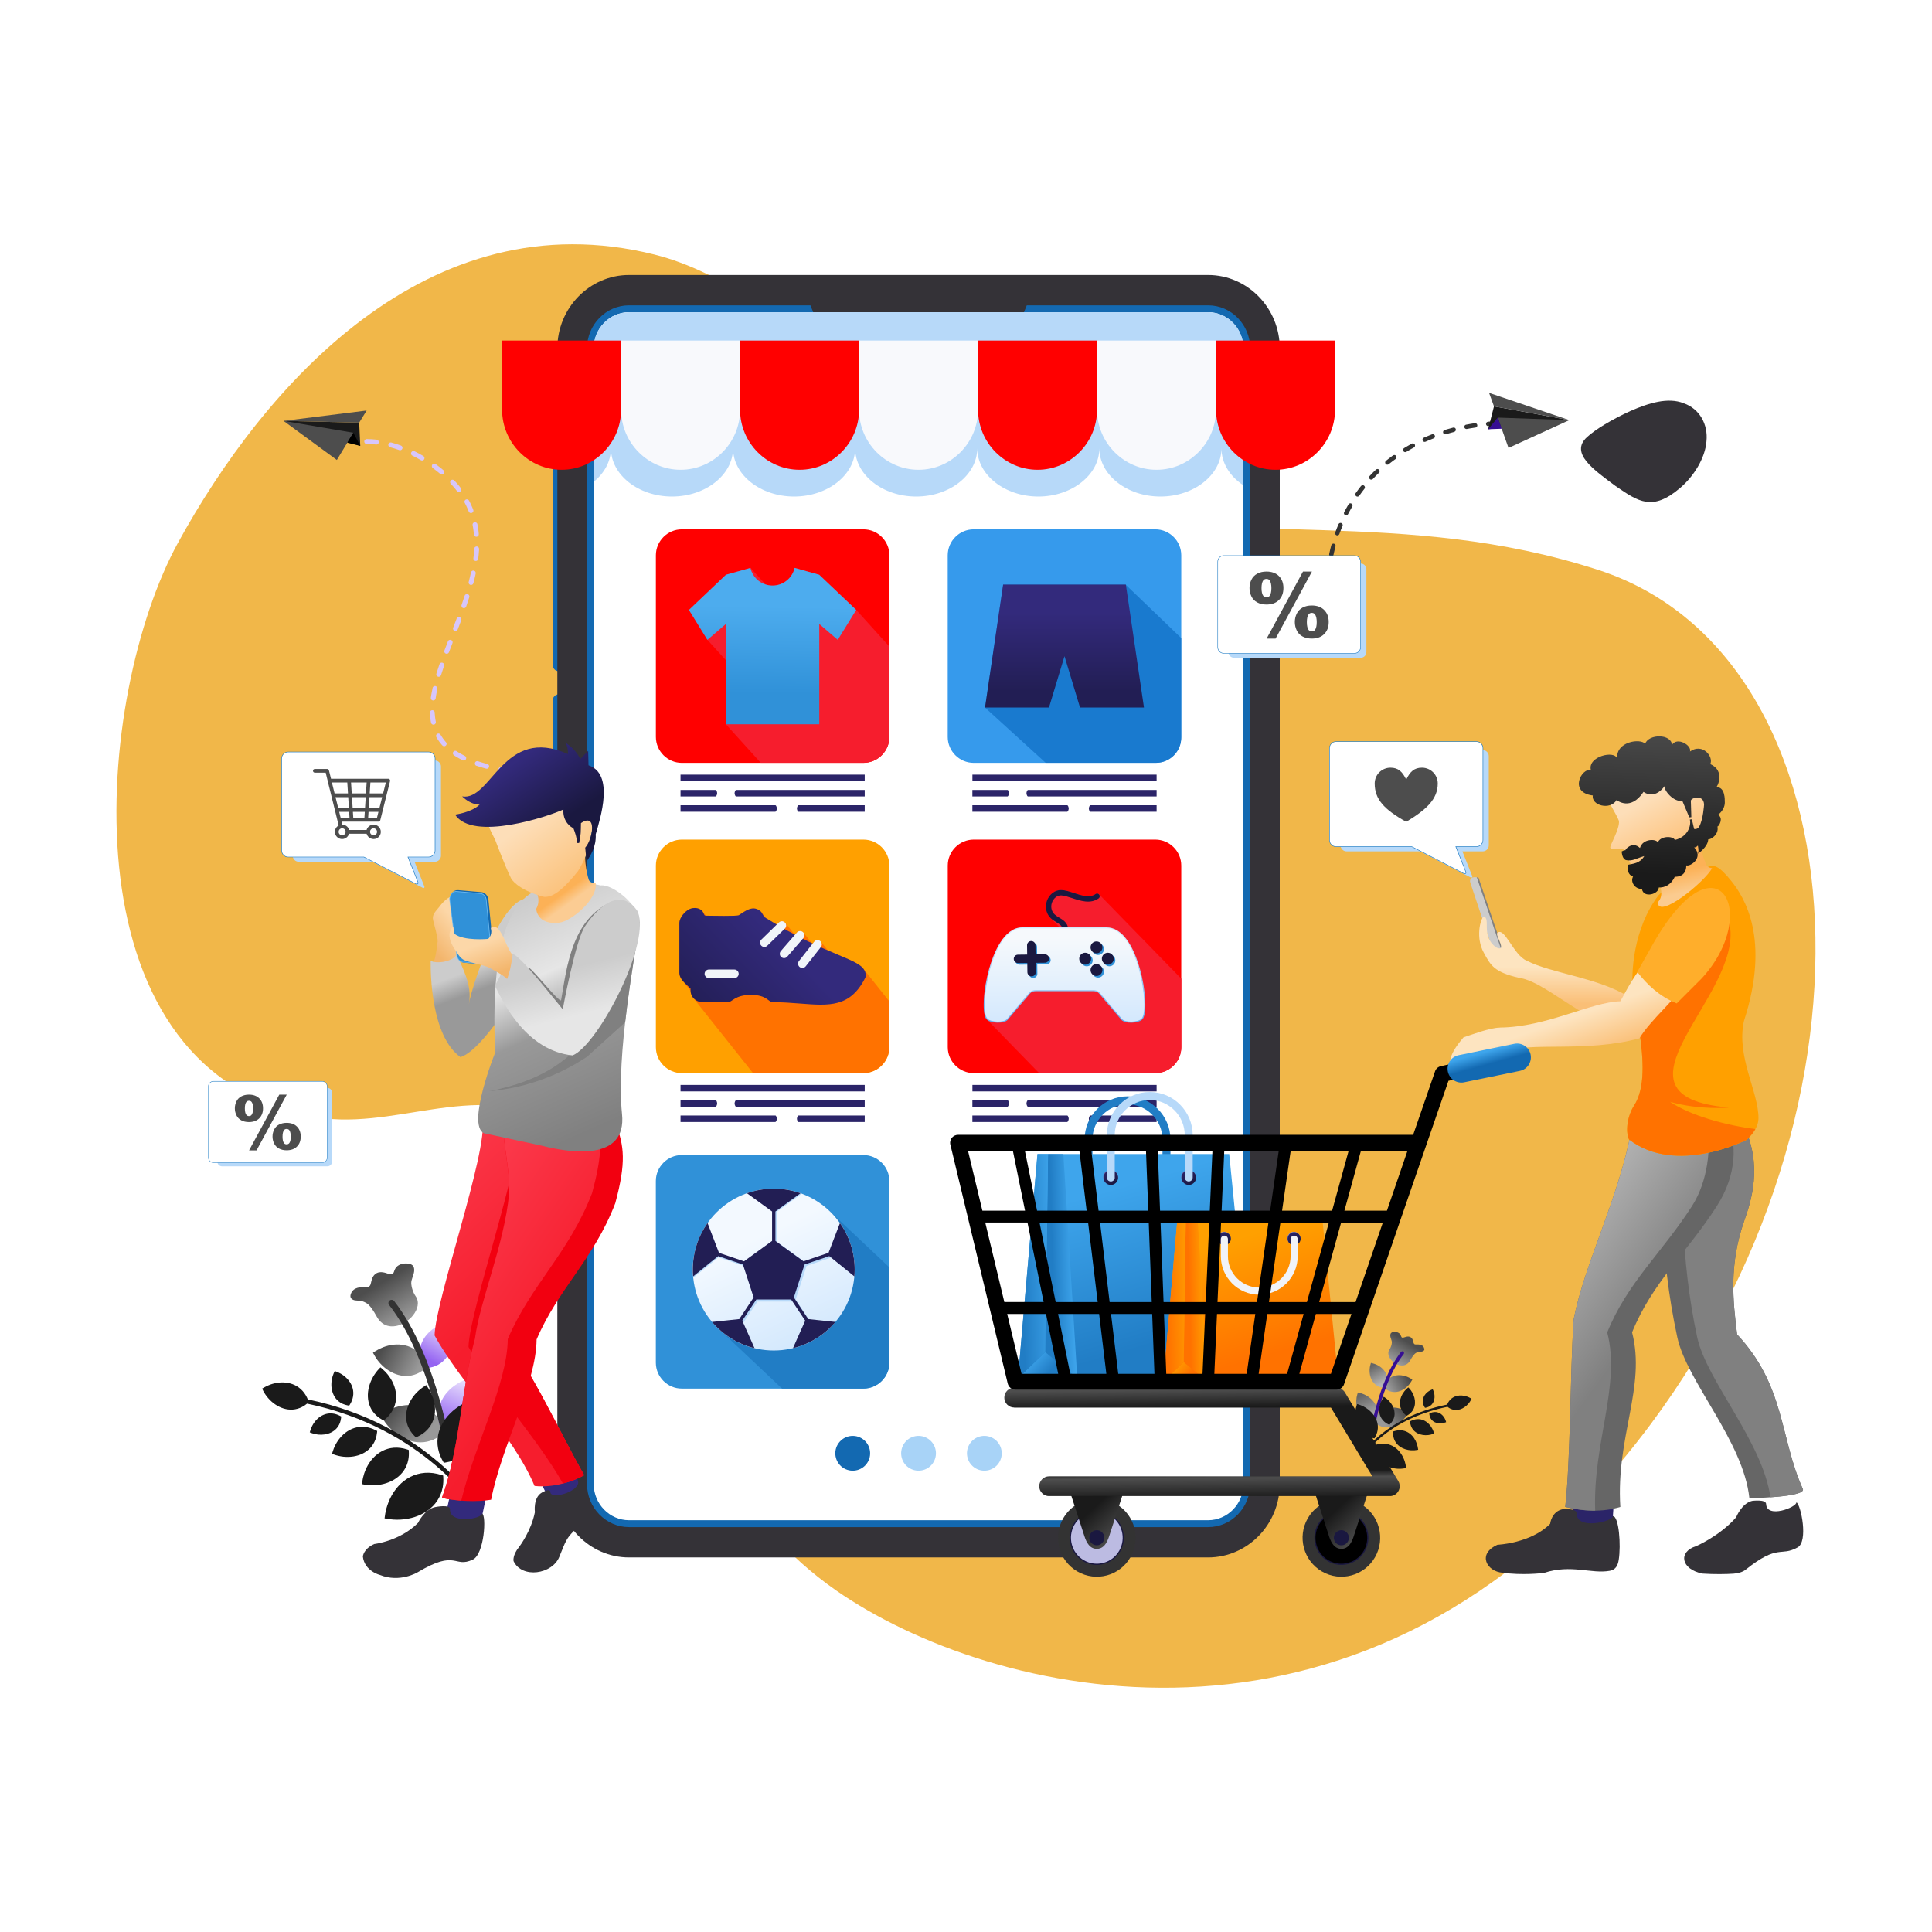 <?xml version="1.0" encoding="UTF-8"?>
<svg id="Layer_1" data-name="Layer 1" xmlns="http://www.w3.org/2000/svg" xmlns:xlink="http://www.w3.org/1999/xlink" viewBox="0 0 500 500">
  <defs>
    <style>
      .cls-1 {
        fill: #1369b1;
      }

      .cls-1, .cls-2, .cls-3, .cls-4, .cls-5, .cls-6, .cls-7, .cls-8, .cls-9, .cls-10, .cls-11, .cls-12, .cls-13, .cls-14, .cls-15, .cls-16, .cls-17, .cls-18, .cls-19, .cls-20, .cls-21, .cls-22, .cls-23, .cls-24, .cls-25, .cls-26, .cls-27, .cls-28, .cls-29, .cls-30, .cls-31, .cls-32 {
        fill-rule: evenodd;
      }

      .cls-33, .cls-19 {
        fill: #1a1840;
      }

      .cls-34 {
        clip-path: url(#clippath-34);
      }

      .cls-35 {
        fill: url(#linear-gradient-15);
      }

      .cls-36 {
        fill: url(#linear-gradient-13);
      }

      .cls-37 {
        fill: url(#linear-gradient-28);
      }

      .cls-38 {
        clip-path: url(#clippath-38);
      }

      .cls-39 {
        clip-path: url(#clippath-21);
      }

      .cls-40 {
        clip-path: url(#clippath-6);
      }

      .cls-41 {
        clip-path: url(#clippath-7);
      }

      .cls-42 {
        clip-path: url(#clippath-17);
      }

      .cls-43 {
        fill: url(#linear-gradient-42);
      }

      .cls-44 {
        clip-path: url(#clippath-31);
      }

      .cls-45 {
        fill: url(#linear-gradient-46);
      }

      .cls-46 {
        fill: #f1b749;
      }

      .cls-47 {
        clip-path: url(#clippath-15);
      }

      .cls-2 {
        fill: #1a1a1a;
      }

      .cls-48 {
        clip-path: url(#clippath-33);
      }

      .cls-49 {
        clip-path: url(#clippath-18);
      }

      .cls-50 {
        clip-path: url(#clippath-47);
      }

      .cls-51 {
        clip-path: url(#clippath-4);
      }

      .cls-52 {
        fill: url(#linear-gradient-2);
      }

      .cls-3 {
        fill: #bcbbe2;
      }

      .cls-53 {
        clip-path: url(#clippath-22);
      }

      .cls-4 {
        fill: red;
      }

      .cls-54 {
        clip-path: url(#clippath-23);
      }

      .cls-5 {
        fill: gray;
      }

      .cls-55 {
        fill: url(#linear-gradient-43);
      }

      .cls-56 {
        fill: url(#linear-gradient-25);
      }

      .cls-57 {
        fill: url(#linear-gradient-10);
      }

      .cls-58 {
        fill: url(#linear-gradient-12);
      }

      .cls-59 {
        fill: url(#linear-gradient-40);
      }

      .cls-60 {
        fill: url(#linear-gradient-27);
      }

      .cls-61 {
        fill: url(#linear-gradient-37);
      }

      .cls-62 {
        clip-path: url(#clippath-9);
      }

      .cls-63, .cls-6 {
        fill: #4d4d4d;
      }

      .cls-64 {
        clip-path: url(#clippath-10);
      }

      .cls-7 {
        fill: #ff7200;
      }

      .cls-65 {
        clip-path: url(#clippath-42);
      }

      .cls-8 {
        fill: #f61d2d;
      }

      .cls-66 {
        fill: url(#linear-gradient-39);
      }

      .cls-67 {
        clip-path: url(#clippath-43);
      }

      .cls-68 {
        clip-path: url(#clippath-25);
      }

      .cls-69 {
        clip-path: url(#clippath-27);
      }

      .cls-9, .cls-70 {
        fill: #217dc5;
      }

      .cls-71, .cls-18 {
        fill: #360e94;
      }

      .cls-72 {
        fill: #f1f5f9;
      }

      .cls-73 {
        fill: url(#linear-gradient-47);
      }

      .cls-10 {
        fill: #fff;
      }

      .cls-74 {
        fill: url(#linear-gradient-26);
      }

      .cls-75 {
        clip-path: url(#clippath-11);
      }

      .cls-76, .cls-77 {
        fill: none;
      }

      .cls-78 {
        fill: url(#linear-gradient-4);
      }

      .cls-79 {
        fill: url(#linear-gradient-35);
      }

      .cls-80 {
        fill: url(#linear-gradient-30);
      }

      .cls-81 {
        clip-path: url(#clippath-36);
      }

      .cls-82 {
        clip-path: url(#clippath-35);
      }

      .cls-11 {
        fill: #6bb9f1;
      }

      .cls-83 {
        clip-path: url(#clippath-28);
      }

      .cls-12 {
        fill: #ccc;
      }

      .cls-13 {
        fill: #f8f9fc;
      }

      .cls-84 {
        fill: url(#linear-gradient-44);
      }

      .cls-85, .cls-22 {
        fill: #b7d9f9;
      }

      .cls-86 {
        fill: url(#linear-gradient-3);
      }

      .cls-87 {
        fill: url(#linear-gradient-34);
      }

      .cls-88 {
        clip-path: url(#clippath-1);
      }

      .cls-89 {
        fill: #f1f3f8;
      }

      .cls-90 {
        fill: url(#linear-gradient-5);
      }

      .cls-91 {
        fill: url(#linear-gradient-38);
      }

      .cls-92 {
        fill: url(#linear-gradient-22);
      }

      .cls-93 {
        fill: url(#linear-gradient-24);
      }

      .cls-94, .cls-32 {
        fill: #343237;
      }

      .cls-95 {
        clip-path: url(#clippath-45);
      }

      .cls-96 {
        clip-path: url(#clippath-46);
      }

      .cls-97 {
        clip-path: url(#clippath-40);
      }

      .cls-14 {
        fill: #197acf;
      }

      .cls-98 {
        clip-path: url(#clippath-5);
      }

      .cls-99 {
        clip-path: url(#clippath-20);
      }

      .cls-100 {
        fill: url(#linear-gradient-33);
      }

      .cls-101 {
        clip-path: url(#clippath-8);
      }

      .cls-15 {
        fill: #ffa000;
      }

      .cls-102 {
        fill: url(#linear-gradient-8);
      }

      .cls-16 {
        fill: #9592c5;
      }

      .cls-17 {
        fill: #6e68a8;
      }

      .cls-103, .cls-25 {
        fill: #3091d8;
      }

      .cls-104 {
        clip-path: url(#clippath-41);
      }

      .cls-105 {
        clip-path: url(#clippath-3);
      }

      .cls-106 {
        clip-path: url(#clippath-26);
      }

      .cls-107 {
        clip-path: url(#clippath-12);
      }

      .cls-108 {
        fill: url(#linear-gradient-14);
      }

      .cls-109 {
        clip-path: url(#clippath-14);
      }

      .cls-110 {
        fill: url(#linear-gradient-29);
      }

      .cls-20 {
        fill: #f20010;
      }

      .cls-77 {
        clip-rule: evenodd;
      }

      .cls-111, .cls-31 {
        fill: #333;
      }

      .cls-112 {
        fill: url(#linear-gradient-20);
      }

      .cls-21 {
        fill: #666;
      }

      .cls-113 {
        fill: url(#linear-gradient-17);
      }

      .cls-114 {
        fill: url(#linear-gradient-7);
      }

      .cls-115 {
        clip-path: url(#clippath-30);
      }

      .cls-116 {
        clip-path: url(#clippath-19);
      }

      .cls-117 {
        fill: url(#linear-gradient-9);
      }

      .cls-118 {
        fill: url(#linear-gradient-11);
      }

      .cls-23 {
        fill: #369aec;
      }

      .cls-119 {
        clip-path: url(#clippath-32);
      }

      .cls-120 {
        fill: url(#linear-gradient-19);
      }

      .cls-24 {
        fill: #221e54;
      }

      .cls-121 {
        fill: url(#linear-gradient-6);
      }

      .cls-26 {
        fill: #2b2468;
      }

      .cls-27 {
        fill: #332a7c;
      }

      .cls-28 {
        fill: #a8d3f7;
      }

      .cls-122 {
        clip-path: url(#clippath-39);
      }

      .cls-123 {
        fill: url(#linear-gradient-36);
      }

      .cls-124 {
        fill: url(#linear-gradient-21);
      }

      .cls-125 {
        fill: url(#linear-gradient-45);
      }

      .cls-126 {
        clip-path: url(#clippath-16);
      }

      .cls-30 {
        fill: #ffae2b;
      }

      .cls-127 {
        clip-path: url(#clippath-2);
      }

      .cls-128 {
        clip-path: url(#clippath-29);
      }

      .cls-129 {
        fill: url(#linear-gradient-48);
      }

      .cls-130 {
        fill: url(#linear-gradient-32);
      }

      .cls-131 {
        clip-path: url(#clippath-37);
      }

      .cls-132 {
        fill: url(#linear-gradient-41);
      }

      .cls-133 {
        clip-path: url(#clippath-13);
      }

      .cls-134 {
        fill: url(#linear-gradient-16);
      }

      .cls-135 {
        fill: url(#linear-gradient);
      }

      .cls-136 {
        clip-path: url(#clippath-24);
      }

      .cls-137 {
        fill: url(#linear-gradient-23);
      }

      .cls-138 {
        fill: url(#linear-gradient-31);
      }

      .cls-139 {
        clip-path: url(#clippath);
      }

      .cls-140 {
        fill: #d7c6fb;
      }

      .cls-141 {
        clip-path: url(#clippath-44);
      }

      .cls-142 {
        fill: url(#linear-gradient-18);
      }
    </style>
    <clipPath id="clippath">
      <path class="cls-77" d="M95.42,337.7c-.5-.47-.96-.68-1.46-.87l-.06-.02c-.42-.16-.91-.18-1.32-.21-.47-.03-.86-.05-1.21-.22-.69-.35-.91-.9-.39-1.92.3-.59.86-.95,1.49-1.15.73-.23,1.59-.25,2.18-.21,1.1.08,1.23-.53,1.38-1.18.06-.29.13-.59.24-.91.39-1.09,1.06-1.57,1.82-1.73.68-.13,1.36.03,1.97.24.65.23,1.12.32,1.42.23.23-.07.41-.34.57-.87h0c.22-.7.66-1.16,1.16-1.45.67-.39,1.45-.45,1.92-.45,1.61.03,2.09.73,2.07,1.77,0,.53-.19,1.08-.39,1.66-.19.57-.39,1.17-.38,1.64.02.57.14,1.18.34,1.78.2.61.48,1.17.79,1.62,1.06,1.5.57,3.42-.69,4.99-.53.66-1.21,1.27-1.96,1.75-.76.48-1.6.84-2.45.99-1.87.34-3.76-.26-4.98-2.48-.87-1.58-1.52-2.47-2.09-3.01"/>
    </clipPath>
    <linearGradient id="linear-gradient" x1="103.77" y1="342.15" x2="97.87" y2="332.5" gradientUnits="userSpaceOnUse">
      <stop offset="0" stop-color="#999"/>
      <stop offset="1" stop-color="#4d4d4d"/>
    </linearGradient>
    <clipPath id="clippath-1">
      <path class="cls-77" d="M116.8,342.77c.25.83.39,1.69.44,2.56.09,1.8-.28,3.62-1.12,5.12-.86,1.54-2.22,2.75-4.08,3.31-.58.17-1.21.28-1.89.32l-.56.03-.23-.51c-.24-.53-.42-1.06-.54-1.57-.5-2.08-.1-3.98.87-5.57.95-1.56,2.46-2.8,4.21-3.58.61-.28,1.26-.5,1.93-.65l.76-.18.22.75Z"/>
    </clipPath>
    <linearGradient id="linear-gradient-2" x1="110.77" y1="351.84" x2="115.44" y2="343.22" gradientUnits="userSpaceOnUse">
      <stop offset="0" stop-color="#9564f2"/>
      <stop offset="1" stop-color="#e8dffd"/>
    </linearGradient>
    <clipPath id="clippath-2">
      <path class="cls-77" d="M98.49,352.95c-.61-.66-1.15-1.4-1.59-2.19l-.38-.68.66-.42c.6-.38,1.24-.7,1.89-.96,1.86-.74,3.89-.96,5.74-.53,1.89.43,3.6,1.53,4.79,3.41.29.46.55.98.78,1.55l.21.52-.41.38c-.52.48-1.06.87-1.61,1.18-1.77.98-3.66,1.11-5.44.63-1.74-.47-3.36-1.51-4.64-2.9"/>
    </clipPath>
    <linearGradient id="linear-gradient-3" x1="108.08" y1="354.39" x2="98.69" y2="349.5" xlink:href="#linear-gradient"/>
    <clipPath id="clippath-3">
      <path class="cls-77" d="M100.78,369.45c-.74-.8-1.4-1.7-1.93-2.66l-.38-.68.66-.42c.73-.46,1.5-.85,2.3-1.16,2.26-.89,4.71-1.16,6.95-.65,2.28.52,4.34,1.84,5.78,4.11.35.56.67,1.19.94,1.88l.21.52-.41.38c-.63.58-1.28,1.05-1.95,1.42-2.14,1.19-4.41,1.34-6.56.76-2.1-.57-4.06-1.83-5.61-3.51"/>
    </clipPath>
    <linearGradient id="linear-gradient-4" x1="110.39" y1="371.24" x2="101.65" y2="364.26" xlink:href="#linear-gradient"/>
    <clipPath id="clippath-4">
      <path class="cls-77" d="M123.13,357.1c.3,1,.48,2.05.53,3.1.11,2.19-.33,4.38-1.35,6.19-1.04,1.86-2.67,3.32-4.91,3.99-.7.21-1.46.34-2.28.38l-.56.03-.23-.51c-.29-.64-.5-1.28-.65-1.9-.6-2.5-.12-4.8,1.05-6.71,1.15-1.88,2.97-3.38,5.1-4.33.75-.33,1.53-.6,2.33-.79l.76-.18.22.75Z"/>
    </clipPath>
    <linearGradient id="linear-gradient-5" x1="116.25" y1="368.96" x2="120.81" y2="357.65" xlink:href="#linear-gradient-2"/>
    <clipPath id="clippath-5">
      <path class="cls-77" d="M366.1,350.41c.27-.25.51-.36.78-.47h.03c.22-.09.49-.11.71-.12.25-.01.46-.03.64-.12.37-.19.49-.48.21-1.03-.16-.32-.46-.51-.79-.61-.39-.12-.85-.13-1.16-.11-.59.04-.66-.28-.74-.63-.03-.16-.07-.31-.13-.48-.21-.58-.56-.84-.97-.92-.36-.07-.73.01-1.05.13-.35.12-.6.17-.76.12-.12-.04-.22-.18-.31-.46h0c-.12-.37-.35-.62-.62-.77-.36-.21-.77-.24-1.03-.24-.86.01-1.11.39-1.11.95,0,.28.1.58.21.89.1.3.21.63.2.87,0,.3-.08.63-.18.95-.11.33-.26.63-.42.86-.57.8-.3,1.83.37,2.67.28.36.65.68,1.04.93.41.26.85.45,1.31.53,1,.18,2.01-.14,2.66-1.32.46-.84.81-1.32,1.12-1.61"/>
    </clipPath>
    <linearGradient id="linear-gradient-6" x1="361.63" y1="352.79" x2="364.79" y2="347.64" xlink:href="#linear-gradient"/>
    <clipPath id="clippath-6">
      <path class="cls-77" d="M354.68,353.12c-.13.44-.21.9-.23,1.37-.05.96.15,1.93.6,2.73.46.82,1.18,1.47,2.18,1.77.31.09.65.15,1.01.17h.3s.12-.26.12-.26c.13-.28.22-.56.29-.84.26-1.11.05-2.13-.47-2.98-.51-.83-1.31-1.5-2.25-1.91-.33-.15-.67-.26-1.03-.35l-.4-.1-.12.4Z"/>
    </clipPath>
    <linearGradient id="linear-gradient-7" x1="357.89" y1="357.96" x2="355.4" y2="353.36" gradientUnits="userSpaceOnUse">
      <stop offset="0" stop-color="#b3b3b3"/>
      <stop offset="1" stop-color="#666"/>
    </linearGradient>
    <clipPath id="clippath-7">
      <path class="cls-77" d="M364.46,358.56c.33-.35.62-.75.85-1.17l.2-.36-.35-.22c-.32-.2-.66-.37-1.01-.51-1-.39-2.08-.51-3.07-.28-1.01.23-1.92.81-2.56,1.82-.16.25-.3.52-.42.83l-.11.28.22.2c.28.26.57.47.86.63.95.53,1.96.59,2.91.34.93-.25,1.79-.81,2.48-1.55"/>
    </clipPath>
    <linearGradient id="linear-gradient-8" x1="359.34" y1="359.33" x2="364.34" y2="356.72" xlink:href="#linear-gradient"/>
    <clipPath id="clippath-8">
      <path class="cls-77" d="M363.23,367.37c.4-.43.75-.91,1.03-1.42l.2-.36-.35-.22c-.39-.25-.8-.45-1.23-.62-1.21-.48-2.52-.62-3.71-.35-1.22.28-2.32.98-3.09,2.2-.19.3-.36.63-.5,1l-.11.28.22.2c.34.31.68.56,1.04.76,1.14.63,2.36.71,3.5.41,1.12-.3,2.17-.98,3-1.87"/>
    </clipPath>
    <linearGradient id="linear-gradient-9" x1="358.1" y1="368.33" x2="362.77" y2="364.6" xlink:href="#linear-gradient"/>
    <clipPath id="clippath-9">
      <path class="cls-77" d="M351.29,360.78c-.16.54-.26,1.1-.28,1.66-.06,1.17.18,2.34.72,3.31.55.99,1.43,1.77,2.63,2.13.37.11.78.18,1.22.2h.3s.12-.26.12-.26c.15-.34.27-.68.35-1.02.32-1.34.06-2.56-.56-3.59-.62-1.01-1.59-1.81-2.72-2.32-.4-.18-.82-.32-1.25-.42l-.4-.1-.12.4Z"/>
    </clipPath>
    <linearGradient id="linear-gradient-10" x1="354.97" y1="367.11" x2="352.53" y2="361.08" xlink:href="#linear-gradient-7"/>
    <clipPath id="clippath-10">
      <path class="cls-77" d="M194.24,146.97l-6.37,1.78-9.57,9.1,4.78,7.74,4.78-4.1v25.95h24.17v-25.95l4.78,4.1,4.78-7.74-9.57-9.1-6.37-1.78c-.59,2.62-2.92,4.57-5.72,4.57s-5.13-1.96-5.72-4.57"/>
    </clipPath>
    <linearGradient id="linear-gradient-11" x1="199.78" y1="179.55" x2="200.1" y2="156.89" gradientUnits="userSpaceOnUse">
      <stop offset="0" stop-color="#3091d8"/>
      <stop offset="1" stop-color="#4dacee"/>
    </linearGradient>
    <clipPath id="clippath-11">
      <path class="cls-77" d="M197.83,237.36c8.72,5.4,15.1,8.08,19.3,9.84,4.55,1.91,6.79,2.85,6.95,5.21.02.24-.04.46-.16.65-3.87,7.67-9.26,7.25-16.9,6.65-2.16-.17-4.51-.35-7.07-.35-1.08,0-1.47-1.89-5.6-1.89s-4.89,1.89-5.91,1.89h-6.64c-1.4,0-2.17-.91-2.19-.91-.8-.8-.91-1.57-.91-2.62-1.43-1.43-2.88-2.4-2.88-4.16v-12.74c0-1.57,1.6-3.14,2.53-3.61,1.21-.6,3.01-.42,3.63.82h0c.4.81.22.85,1.08.85,1.08,0,7.67.17,8.15-.14,1.58-.99,3.73-2.87,5.8-.84l.81,1.35Z"/>
    </clipPath>
    <linearGradient id="linear-gradient-12" x1="181.66" y1="264.85" x2="203" y2="244.46" gradientUnits="userSpaceOnUse">
      <stop offset="0" stop-color="#221e54"/>
      <stop offset="1" stop-color="#332a7c"/>
    </linearGradient>
    <clipPath id="clippath-12">
      <path class="cls-77" d="M264.57,240h21.85c.43,0,.86.06,1.28.17,4.03,1.08,6.3,7,7.31,10.58.73,2.59,1.23,5.41,1.37,8.1.06,1.16.13,4.01-.71,4.93l-.04.04c-.96,1.04-4.51,1.21-5.45.09l-5.73-6.78c-.38-.46-.93-.61-1.51-.61h-14.89c-.58,0-1.12.16-1.51.61l-5.73,6.78c-.94,1.11-4.5.95-5.45-.09l-.04-.04c-.84-.92-.77-3.76-.71-4.93.14-2.69.65-5.51,1.37-8.1,1.07-3.82,3.73-10.75,8.59-10.75"/>
    </clipPath>
    <linearGradient id="linear-gradient-13" x1="275.57" y1="265.16" x2="275.42" y2="242.51" gradientUnits="userSpaceOnUse">
      <stop offset="0" stop-color="#67aaed"/>
      <stop offset="1" stop-color="#d5e8fb"/>
    </linearGradient>
    <clipPath id="clippath-13">
      <path class="cls-77" d="M264.57,240.26h8.9s12.95,0,12.95,0c8.14,0,11.22,20.97,9.06,23.33l-.04.04c-.86.94-4.24,1.07-5.06.1l-5.73-6.78c-.44-.52-1.05-.7-1.71-.7h-5.42s-9.47,0-9.47,0c-.65,0-1.27.19-1.71.7l-5.73,6.78c-.82.97-4.2.84-5.06-.1l-.04-.04c-2.17-2.36.91-23.33,9.06-23.33"/>
    </clipPath>
    <linearGradient id="linear-gradient-14" x1="275.57" y1="264.88" x2="275.43" y2="242.71" gradientUnits="userSpaceOnUse">
      <stop offset="0" stop-color="#d3e8fd"/>
      <stop offset="1" stop-color="#f6f9fc"/>
    </linearGradient>
    <clipPath id="clippath-14">
      <polygon class="cls-77" points="259.61 151.29 291.37 151.29 296.06 183.12 279.51 183.12 278.07 178.35 275.49 169.82 272.91 178.35 271.47 183.12 254.92 183.12 259.61 151.29"/>
    </clipPath>
    <linearGradient id="linear-gradient-15" x1="275.49" y1="178.9" x2="275.49" y2="158.53" xlink:href="#linear-gradient-12"/>
    <clipPath id="clippath-15">
      <path class="cls-77" d="M200.24,307.63c11.57,0,20.94,9.38,20.94,20.94s-9.38,20.94-20.94,20.94-20.94-9.38-20.94-20.94,9.38-20.94,20.94-20.94"/>
    </clipPath>
    <linearGradient id="linear-gradient-16" x1="209.36" y1="347.91" x2="196.2" y2="319.99" gradientUnits="userSpaceOnUse">
      <stop offset="0" stop-color="#d3e8fd"/>
      <stop offset="1" stop-color="#f3f9ff"/>
    </linearGradient>
    <clipPath id="clippath-16">
      <path class="cls-77" d="M395.12,248.63c6.31,3.26,18.32,4.36,26.37,9.3,1.82-3.39,3.97-6.39,6.93-9.95l9.34,5.46c-2.35,4.08-7.26,7.97-9.96,12.46-13.86,3.84-26.18-11.71-34.73-12.85-6.35-1.48-7.25-3.13-9.09-6.52-2.09-3.85-.92-8.43-.08-9.33,2.05.37-.74,4.87,3.16,7.89.22.17,1.41.74,1.43-.03.04-1.04-1.4-3.18-1.02-3.57,1.86-1.9,4.19,5.75,7.66,7.14"/>
    </clipPath>
    <linearGradient id="linear-gradient-17" x1="409.8" y1="259.82" x2="409.83" y2="250.28" gradientUnits="userSpaceOnUse">
      <stop offset="0" stop-color="#fabf77"/>
      <stop offset="1" stop-color="#fde4c0"/>
    </linearGradient>
    <clipPath id="clippath-17">
      <path class="cls-77" d="M405.07,389.99c2.6.62,5.19.98,7.76.96-.63-17.53,6.66-32.35,3.12-46.13,5.23-12.93,14.17-20.56,21.97-32.74,4.13-6.46,4.93-15.18,3.93-21.36-6.53.59-13.23.94-19.63,1.72-3.45,18.15-12.14,34.48-14.97,49.05-.95,14.83-.76,35.84-2.17,48.49"/>
    </clipPath>
    <linearGradient id="linear-gradient-18" x1="425.42" y1="341.91" x2="399.44" y2="323.06" gradientUnits="userSpaceOnUse">
      <stop offset="0" stop-color="gray"/>
      <stop offset="1" stop-color="#b3b3b3"/>
    </linearGradient>
    <clipPath id="clippath-18">
      <path class="cls-77" d="M426.34,223.74s5.83,6.62,2.68,9.78c.17,4.56,12.26-5.41,14.07-8.84,0,0-1.19-.08-1.47-.85,0,0-2.06-4.08-1.59-8.5l-3.08.91-10.62,7.5Z"/>
    </clipPath>
    <linearGradient id="linear-gradient-19" x1="434.42" y1="225.48" x2="435.76" y2="230.99" gradientUnits="userSpaceOnUse">
      <stop offset="0" stop-color="#fcb156"/>
      <stop offset="1" stop-color="#fbcb8f"/>
    </linearGradient>
    <clipPath id="clippath-19">
      <path class="cls-77" d="M388.14,265.93c12.15-.11,23.58-6.61,31.2-6.8,2.07-3.77,3.72-6.92,7.06-10.86l10,5.81c-2.66,4.53-9.08,9.66-12.14,14.65-14.08,3.78-28.07.78-35.2,3.48-2.44,4.03-7.51-.02-9.95,1.04-1.29.56-1.84,2.04-2.6,3.15-1.06,1.53-1.64-.64-1.06-2.64.55-1.91,2.08-3.85,3.3-5.29,1.89-.62,6.88-2.52,9.39-2.52"/>
    </clipPath>
    <linearGradient id="linear-gradient-20" x1="409.58" y1="274.24" x2="405.83" y2="263.6" xlink:href="#linear-gradient-17"/>
    <clipPath id="clippath-20">
      <polygon class="cls-77" points="318.12 298.66 268.5 298.66 263.45 356.71 323.89 356.71 318.12 298.66"/>
    </clipPath>
    <linearGradient id="linear-gradient-21" x1="299.51" y1="347.63" x2="287.79" y2="307.61" gradientUnits="userSpaceOnUse">
      <stop offset="0" stop-color="#217dc5"/>
      <stop offset="1" stop-color="#3ea5ec"/>
    </linearGradient>
    <clipPath id="clippath-21">
      <polygon class="cls-77" points="270.51 349.91 278.8 356.71 263.45 356.71 270.51 349.91"/>
    </clipPath>
    <linearGradient id="linear-gradient-22" x1="272.21" y1="354.33" x2="267.9" y2="350.27" xlink:href="#linear-gradient-21"/>
    <clipPath id="clippath-22">
      <polygon class="cls-77" points="270.51 349.91 271.23 298.66 275.2 298.66 278.8 356.71 270.51 349.91"/>
    </clipPath>
    <linearGradient id="linear-gradient-23" x1="272.44" y1="327.74" x2="277.93" y2="327.6" xlink:href="#linear-gradient-21"/>
    <clipPath id="clippath-23">
      <polygon class="cls-77" points="271.23 298.66 270.51 349.91 263.45 356.71 268.5 298.66 271.23 298.66"/>
    </clipPath>
    <linearGradient id="linear-gradient-24" x1="264.42" y1="327.78" x2="273.1" y2="327.49" xlink:href="#linear-gradient-21"/>
    <clipPath id="clippath-24">
      <path class="cls-77" d="M309.29,303.83c-.52-.9-1.67-1.21-2.57-.69-.9.52-1.21,1.68-.69,2.58.52.9,1.67,1.21,2.57.69.9-.52,1.21-1.68.69-2.58"/>
    </clipPath>
    <linearGradient id="linear-gradient-25" x1="308.61" y1="306.4" x2="306.71" y2="303.14" gradientUnits="userSpaceOnUse">
      <stop offset="0" stop-color="#1a1840"/>
      <stop offset="1" stop-color="#2b2468"/>
    </linearGradient>
    <clipPath id="clippath-25">
      <path class="cls-77" d="M289.11,303.83c-.52-.9-1.67-1.21-2.57-.69-.9.52-1.21,1.68-.69,2.58.52.9,1.67,1.21,2.57.69.9-.52,1.21-1.68.69-2.58"/>
    </clipPath>
    <linearGradient id="linear-gradient-26" x1="288.43" y1="306.4" x2="286.54" y2="303.14" xlink:href="#linear-gradient-25"/>
    <clipPath id="clippath-26">
      <polygon class="cls-77" points="342.08 314.03 304.84 314.03 301.05 357.6 346.41 357.6 342.08 314.03"/>
    </clipPath>
    <linearGradient id="linear-gradient-27" x1="328.12" y1="350.79" x2="319.32" y2="320.75" gradientUnits="userSpaceOnUse">
      <stop offset="0" stop-color="#ff7200"/>
      <stop offset="1" stop-color="#ffa000"/>
    </linearGradient>
    <clipPath id="clippath-27">
      <polygon class="cls-77" points="306.35 352.5 312.57 357.6 301.05 357.6 306.35 352.5"/>
    </clipPath>
    <linearGradient id="linear-gradient-28" x1="307.62" y1="355.81" x2="304.38" y2="352.77" xlink:href="#linear-gradient-27"/>
    <clipPath id="clippath-28">
      <polygon class="cls-77" points="306.35 352.5 306.89 314.03 309.86 314.03 312.57 357.6 306.35 352.5"/>
    </clipPath>
    <linearGradient id="linear-gradient-29" x1="307.8" y1="335.86" x2="311.92" y2="335.75" xlink:href="#linear-gradient-27"/>
    <clipPath id="clippath-29">
      <polygon class="cls-77" points="306.89 314.03 306.35 352.5 301.05 357.6 304.84 314.03 306.89 314.03"/>
    </clipPath>
    <linearGradient id="linear-gradient-30" x1="301.78" y1="335.89" x2="308.29" y2="335.67" xlink:href="#linear-gradient-27"/>
    <clipPath id="clippath-30">
      <path class="cls-77" d="M336.38,319.74c-.46-.81-1.49-1.09-2.3-.62-.81.47-1.08,1.5-.62,2.31.47.81,1.49,1.08,2.3.62.81-.47,1.08-1.5.62-2.31"/>
    </clipPath>
    <linearGradient id="linear-gradient-31" x1="335.77" y1="322.05" x2="334.08" y2="319.13" xlink:href="#linear-gradient-25"/>
    <clipPath id="clippath-31">
      <path class="cls-77" d="M318.33,319.74c-.47-.81-1.49-1.09-2.3-.62-.81.47-1.08,1.5-.62,2.31.46.81,1.49,1.08,2.3.62.81-.47,1.08-1.5.62-2.31"/>
    </clipPath>
    <linearGradient id="linear-gradient-32" x1="317.71" y1="322.05" x2="316.02" y2="319.13" xlink:href="#linear-gradient-25"/>
    <clipPath id="clippath-32">
      <path class="cls-77" d="M290.98,385.46l-3.96,12.2c-.54,1.66-1.43,3.18-3.17,3.18h0c-1.74,0-2.63-1.52-3.17-3.18l-3.96-12.2h14.25Z"/>
    </clipPath>
    <linearGradient id="linear-gradient-33" x1="288.84" y1="398.41" x2="282.02" y2="391.21" gradientUnits="userSpaceOnUse">
      <stop offset="0" stop-color="#4d4d4d"/>
      <stop offset="1" stop-color="#1a1a1a"/>
    </linearGradient>
    <clipPath id="clippath-33">
      <path class="cls-77" d="M354.28,385.46l-3.96,12.2c-.54,1.66-1.43,3.18-3.17,3.18h0c-1.74,0-2.63-1.52-3.17-3.18l-3.96-12.2h14.25Z"/>
    </clipPath>
    <linearGradient id="linear-gradient-34" x1="352.13" y1="398.41" x2="345.31" y2="391.21" xlink:href="#linear-gradient-33"/>
    <clipPath id="clippath-34">
      <path class="cls-76" d="M262.47,364.27c-1.41,0-2.56-1.15-2.56-2.56s1.14-2.56,2.56-2.56h83.43c.97,0,1.82.55,2.25,1.35l13.73,22.8c.73,1.21.34,2.79-.87,3.52-.41.25-.87.37-1.32.37h0s-88.18,0-88.18,0c-1.41,0-2.56-1.15-2.56-2.56s1.14-2.56,2.56-2.56h83.65l-10.71-17.78h-81.99Z"/>
    </clipPath>
    <linearGradient id="linear-gradient-35" x1="311.41" y1="387.92" x2="311.13" y2="359.68" gradientUnits="userSpaceOnUse">
      <stop offset="0" stop-color="#1a1a1a"/>
      <stop offset=".19" stop-color="#4d4d4d"/>
      <stop offset=".25" stop-color="#1a1a1a"/>
      <stop offset=".84" stop-color="#1a1a1a"/>
      <stop offset="1" stop-color="#4d4d4d"/>
    </linearGradient>
    <clipPath id="clippath-35">
      <path class="cls-76" d="M391.91,270.13c1.93-.39,3.81.85,4.21,2.79.39,1.94-.85,3.83-2.78,4.22l-14.43,2.96c-1.93.39-3.81-.85-4.21-2.79-.39-1.94.85-3.83,2.78-4.22l14.43-2.96Z"/>
    </clipPath>
    <linearGradient id="linear-gradient-36" x1="385.47" y1="275.36" x2="384.58" y2="272.15" gradientUnits="userSpaceOnUse">
      <stop offset="0" stop-color="#1369b1"/>
      <stop offset="1" stop-color="#3ea5ec"/>
    </linearGradient>
    <clipPath id="clippath-36">
      <path class="cls-77" d="M418.99,212.53c.16,2.11-2.32,6.12-2.26,6.82.05.68,3.5.15,3.67.64.91,2.55,2.04,3.65,3.17,8.36.62,2.6,10.21-3.11,11.94-4.9,2.16-1.96,2.75-3.64,3.02-5.62.05-.34-.26-2.53.27-2.9,6.1-4.17,4.25-9.31,2.97-11.91,0,0-2.76-9.23-11.09-8.86,0,0-12.85,1.58-14.18,6.36-2.92,4.54,1.13,8.4,2.5,11.99"/>
    </clipPath>
    <linearGradient id="linear-gradient-37" x1="437.51" y1="227.67" x2="426.36" y2="207.07" gradientUnits="userSpaceOnUse">
      <stop offset="0" stop-color="#fcb156"/>
      <stop offset="1" stop-color="#fddeb8"/>
    </linearGradient>
    <clipPath id="clippath-37">
      <path class="cls-77" d="M418.39,207.06s3.56,2.99,6.96-2.13c0,0,2.65,2.26,5.45-1.47-.23,1.02,2.2,4.12,4.6,3.84,0,0,1.42,3.4,1.79,4.23l.53-.04-.13-4.23c-.02-.78,3.33-1.81,3.42.97,0,0-.22,3.84-1.25,5.67-.25.5-.79.74-1.32.64-.16-.65-.37-1.49-.59-2.51l-.52.07c.43,1.64-.61,4.54-3.88,5.28-.46-1.08-3.71-1.1-4.42.65-.27-.93-3.86-1.13-4.61,1.43-1.96-1.86-3.86.38-3.74.57-.42,0-.6.15-1.01.34.13.81.23,1.81,1.08,2.22,1.71.38,2.76-.46,4.78-1.03-1.06,1.88-2.94,1.97-4.23,2.25-.22,1.19.03,2.64,1.34,3.06-.73,1.2.29,3.2,2.3,3.21.36,2.41,4.3,1.4,4.35-.39,1.48.05,3.14-.62,4.14-2.79,0,0,3,.28,2.98-2.94,1.16.35,4.58-2.07,2-4.71.17.18.63-.02,1-.42.18.94.23,1.75,0,2.11,0,0,2.62-1.71,2.68-3.74.34.22,2.85-1.05,2.39-3.29.38-.05,1.64-2.19.15-3.04,0,0,1.96-1.35,1.74-3.58,0,0,.17-3.81-2.23-3.54.28-.02,2.45-4.25-1.53-6.01.95-1.81-1.95-5.58-5.24-3.25.51-1.62-3.39-3.89-4.66-1.7-.16-2.89-5.97-2.92-6.95-.31-1.21-1.44-7.57-.62-7.25,3.83-.67-2.23-7.65-.53-6.8,2.95-2.44-.53-5.79,5.82.51,6.61-.43,2.59,4.52,3.91,6.16,1.17"/>
    </clipPath>
    <linearGradient id="linear-gradient-38" x1="425.79" y1="226.27" x2="427.02" y2="186.48" gradientUnits="userSpaceOnUse">
      <stop offset="0" stop-color="#1a1a1a"/>
      <stop offset="1" stop-color="#4d4d4d"/>
    </linearGradient>
    <clipPath id="clippath-38">
      <path class="cls-77" d="M118.2,248.77c-.74-2.62,3.09-4.04,1.99-7.42,2.84-1.99,1.39-6.35-2.17-7.46,1.03-.03,2.16.38,3.12.8.63.45.97.91,1.58,1.56.34.3,1.1.01.87-.61-.52-.76-.82-1.51-1.35-2.27-1.03-.51-2.05-.9-3.08-1.42,0,0-2.4-1.45-5.54,2.83-.91,1.12-1.88,1.97-1.53,3.39.35,1.43,1.21,4.31,1.17,5.47,0,0-.47,4.59-1.19,5.74,0,0,1.8.27,6.13-.61"/>
    </clipPath>
    <linearGradient id="linear-gradient-39" x1="111.65" y1="245.42" x2="118.73" y2="239.25" gradientUnits="userSpaceOnUse">
      <stop offset="0" stop-color="#f3b56b"/>
      <stop offset="1" stop-color="#fcd7a8"/>
    </linearGradient>
    <clipPath id="clippath-39">
      <path class="cls-77" d="M140.17,235.45c3.12,8.13-14.01,36.23-21.01,38.12-7.58-5.43-7.75-21.59-7.7-24.94,1.29.92,6.35.26,6.78-1.92,1.06,3.57,4.13,7.7,3.09,13.29.62-4.96,11.4-37.01,18.84-24.55"/>
    </clipPath>
    <linearGradient id="linear-gradient-40" x1="129.57" y1="254.13" x2="127.56" y2="248.84" gradientUnits="userSpaceOnUse">
      <stop offset="0" stop-color="#999"/>
      <stop offset="1" stop-color="#ccc"/>
    </linearGradient>
    <clipPath id="clippath-40">
      <path class="cls-77" d="M138.33,384.56c4.83.54,9.99-1.15,12.86-2.78-6.71-11.76-13.43-27.02-21.38-37.03,5.99-17.81,17.03-34.1,20.53-52.91-8.31.3-17.15-2.4-25.45-2.1,1.36,8.46-12.2,46.66-12.42,55.87,6.28,11.65,20.54,26.1,25.87,38.95"/>
    </clipPath>
    <linearGradient id="linear-gradient-41" x1="132.42" y1="337.88" x2="101.57" y2="306.12" gradientUnits="userSpaceOnUse">
      <stop offset="0" stop-color="#f61d2d"/>
      <stop offset="1" stop-color="#fb394b"/>
    </linearGradient>
    <clipPath id="clippath-41">
      <path class="cls-77" d="M119.37,388.37c-1.73-.13-3.44-.38-4.99-.72,4.59-12.64,5.1-28.62,8.53-41.18,1.34-10.01,7.58-24.37,8.83-37.38.51-5.28-1.84-14.37-1.55-19.2l24.52.94c1.06,4.37.94,9-1.47,17.91-6.02,15.64-15.81,23.68-21.83,37.81-.1,11.6-8.58,27.34-12.04,41.81"/>
    </clipPath>
    <linearGradient id="linear-gradient-42" x1="144.26" y1="345.3" x2="111.23" y2="323.13" xlink:href="#linear-gradient-41"/>
    <clipPath id="clippath-42">
      <path class="cls-77" d="M144.19,229.24c-10.72.27-17.48,10.25-16.04,43.16,0,0-7.46,18.61-2.92,20.88l14.84,3.19c7.63,1.96,22.16,4.13,20.91-8.14-1.57-15.45,3.35-41.1,4.59-49.52.19-4.27-7-10.09-10.12-9.66-5.16-1.27-6.12.63-11.27.1"/>
    </clipPath>
    <linearGradient id="linear-gradient-43" x1="155.37" y1="291.61" x2="130.61" y2="235.76" gradientUnits="userSpaceOnUse">
      <stop offset="0" stop-color="gray"/>
      <stop offset=".46" stop-color="#999"/>
      <stop offset=".69" stop-color="#e6e6e6"/>
      <stop offset="1" stop-color="#ccc"/>
    </linearGradient>
    <clipPath id="clippath-43">
      <path class="cls-77" d="M137.73,229.17s2.79,2.89,1.04,6.05c0,0,.17,4.31,6.07,3.55,3.16-.46,9.87-6.08,9.32-10.18,0,0-1.36.03-1.76-.82,0,0-1.57-4.56-.76-9.71l-13.91,11.12Z"/>
    </clipPath>
    <linearGradient id="linear-gradient-44" x1="147.17" y1="230.1" x2="148.98" y2="232.6" gradientUnits="userSpaceOnUse">
      <stop offset="0" stop-color="#fcb156"/>
      <stop offset="1" stop-color="#fbcc93"/>
    </linearGradient>
    <clipPath id="clippath-44">
      <path class="cls-77" d="M164.86,235.59c4.14,7.66-9.97,34.77-16.66,37.55-11.85-1.2-17.91-13.43-20.09-18.02l4.33-8.33c1.97.16,10.06,10.69,13.2,14.41,0,0,3.36-18.28,5.82-21.57,0,0,7.56-12.07,13.4-4.02"/>
    </clipPath>
    <linearGradient id="linear-gradient-45" x1="151.56" y1="262.25" x2="148.53" y2="250.25" gradientUnits="userSpaceOnUse">
      <stop offset="0" stop-color="#e6e6e6"/>
      <stop offset="1" stop-color="#ccc"/>
    </linearGradient>
    <clipPath id="clippath-45">
      <path class="cls-77" d="M132.64,247.1c-1.52-1.69-2.13-5.11-3.83-6.82-.58-.59-1.42-.26-1.79-.15-.04.04.61,1.64-.69,2.86,0,0-6.33.61-8.73-1.33,0,0-.28-1.66-.32-1.87-.43.52-2.29,2.07.76,6.41.77,1.22,1.34,2.04,2.5,2.45,1.38.49,4.57,1.18,5.66,1.59,0,0,4.17,2.07,5.03,3.13,0,0,.88-1.87,1.42-6.26"/>
    </clipPath>
    <linearGradient id="linear-gradient-46" x1="126.19" y1="252.94" x2="123.13" y2="244.68" xlink:href="#linear-gradient-39"/>
    <clipPath id="clippath-46">
      <path class="cls-77" d="M128.17,217.4s2.58,6.89,4.13,9.99c0,0,1.48,2.72,7.78,4.54.3.09.72.2.97.19,1.18-.03,3.43-.23,8.58-6.74,0,0,2-3.13,2.57-5.9,0,0,3.7-13.18.48-16.83,0,0-5.93-6.69-14.99-3.78,0,0-10.95,1.64-10.99,7.31-1.86,5.87-.3,7.45,1.47,11.23"/>
    </clipPath>
    <linearGradient id="linear-gradient-47" x1="149.59" y1="226.33" x2="138.31" y2="211.3" gradientUnits="userSpaceOnUse">
      <stop offset="0" stop-color="#fbc480"/>
      <stop offset="1" stop-color="#fddeb8"/>
    </linearGradient>
    <clipPath id="clippath-47">
      <path class="cls-77" d="M117.77,210.82s4.23-.52,6.38-2.6c0,0-2.03.28-4.55-2.11,7.6,1.28,10.65-18.48,27.38-10.96.04-.95-.13-2.24-.73-3.05,1.81,1.29,3.36,2.82,3.88,4.38l2.09-2.17.09,3.75c6.73,2.24,3.08,13.62,1.86,17.86.16,3.29-1.32,5.38-2.37,7.08l-.35-3.62c1.95-2.13,3.15-9.23-1.1-6.35-.07,2.64.04,2.49-.47,5.15h-.57c-.03-1.54-.53-2.83-.93-3.87-.54-.15-2.81-1.64-2.57-4.82-3.72,1.76-23.48,8.37-28.04,1.33"/>
    </clipPath>
    <linearGradient id="linear-gradient-48" x1="143.85" y1="213.59" x2="133.09" y2="197.24" gradientUnits="userSpaceOnUse">
      <stop offset="0" stop-color="#1a1840"/>
      <stop offset="1" stop-color="#332a7c"/>
    </linearGradient>
  </defs>
  <rect class="cls-76" x="0" y="0" width="500" height="500"/>
  <path class="cls-46" d="M80.03,288.83c21.91,4.44,41.55-9.58,64.66,1.57,24.19,11.67,20.32,85.47,71.71,121.21,39.92,27.76,134.22,50.68,204.44-34.9,70.22-85.58,62.46-206.58-7.11-229.18-50.43-16.38-94.96-5.61-136.98-16.72-38.98-10.3-71.06-55.88-107.41-64.94-58.63-14.61-101.04,34.02-123.33,74.7-21.24,38.76-30.6,135.18,34.02,148.26Z"/>
  <path class="cls-94" d="M435.74,104.37c4.07,1.39,6.35,5.44,5.89,9.85-.33,4.41-3.39,9.18-6.83,12.07-7.13,6.07-10.72,3.59-16.67-.49-5.68-4.22-11.89-8.51-7.46-12.63,2.18-2.03,6.59-4.67,11.28-6.8,4.72-2.06,9.71-3.62,13.79-2.01Z"/>
  <g>
    <g class="cls-139">
      <rect class="cls-135" x="90.46" y="326.98" width="18.18" height="16.54"/>
    </g>
    <g class="cls-88">
      <rect class="cls-52" x="108.31" y="342.02" width="9.01" height="12.08"/>
    </g>
    <g class="cls-127">
      <rect class="cls-86" x="96.52" y="347.75" width="14.07" height="8.58"/>
    </g>
    <g class="cls-105">
      <rect class="cls-78" x="98.47" y="363.37" width="16.84" height="10.17"/>
    </g>
    <g class="cls-51">
      <rect class="cls-90" x="113.07" y="356.35" width="10.7" height="14.43"/>
    </g>
    <path class="cls-111" d="M117.08,376.95c.07.45-.25.87-.7.94-.45.07-.87-.25-.94-.7-.01-.07-3.74-25.41-14.74-39.46-.28-.36-.22-.88.14-1.16.36-.28.88-.22,1.16.14,11.28,14.4,15.07,40.16,15.08,40.24"/>
    <path class="cls-2" d="M109.87,358.75c-.75.47-1.44,1.04-2.05,1.66-1.27,1.32-2.2,2.95-2.56,4.65-.36,1.73-.14,3.54.9,5.19.33.52.73,1.02,1.22,1.49l.27.26.34-.16c.54-.25,1.03-.53,1.46-.84,1.75-1.24,2.71-2.95,3.02-4.79.31-1.81-.01-3.76-.83-5.53-.29-.63-.64-1.23-1.04-1.79l-.3-.43-.44.28ZM98.09,354.25c-.6.64-1.13,1.36-1.56,2.12-.9,1.6-1.4,3.4-1.32,5.14h0c.08,1.77.75,3.47,2.17,4.8.44.42.96.8,1.56,1.14l.33.19.29-.24c.46-.37.86-.77,1.2-1.18,1.38-1.64,1.88-3.53,1.73-5.39-.15-1.84-.95-3.64-2.18-5.15-.43-.53-.92-1.03-1.45-1.47l-.4-.34-.36.38ZM86.41,355.29c-.25.55-.43,1.14-.53,1.73-.23,1.24-.14,2.53.31,3.65.46,1.15,1.29,2.11,2.53,2.66.39.17.81.3,1.28.39l.37.07.2-.32c.22-.35.39-.7.52-1.04.53-1.39.43-2.75-.1-3.93-.52-1.16-1.45-2.16-2.59-2.86-.41-.25-.83-.46-1.28-.63l-.49-.19-.21.48ZM68.06,359.85c.36.71.82,1.38,1.34,1.98,1.09,1.26,2.49,2.23,4,2.69,1.54.47,3.2.41,4.78-.4.44-.22.87-.51,1.29-.86,30.55,6.31,43.61,27.18,43.65,27.25.17.26.51.34.77.17.26-.17.34-.51.17-.77-.04-.06-13.36-21.35-44.4-27.74-.15-.37-.32-.72-.5-1.03-.99-1.68-2.45-2.69-4.1-3.12-1.62-.43-3.41-.29-5.07.3-.59.21-1.16.48-1.7.79l-.45.27.24.47ZM80.66,370.89c.53.19,1.09.32,1.65.38,1.17.12,2.37-.05,3.37-.54,1.04-.51,1.88-1.35,2.31-2.54.13-.37.23-.78.28-1.22l.04-.38-.34-.18c-.33-.17-.67-.31-1-.41h0c-1.34-.4-2.59-.21-3.66.36-1.05.56-1.91,1.5-2.49,2.61-.2.39-.37.8-.5,1.23l-.15.5.5.18ZM86.43,376.43c.78.28,1.61.47,2.43.56,1.73.18,3.48-.07,4.96-.79,1.51-.74,2.73-1.96,3.36-3.7.2-.55.33-1.14.4-1.78l.04-.38-.34-.18c-.49-.26-.99-.45-1.47-.6h0c-1.95-.58-3.78-.31-5.34.53-1.54.83-2.81,2.2-3.66,3.84-.3.58-.55,1.19-.73,1.81l-.15.5.5.18ZM94.2,384.2c.94.17,1.91.23,2.87.18,2-.12,3.94-.73,5.49-1.83,1.57-1.12,2.73-2.73,3.12-4.82.12-.65.17-1.35.12-2.1l-.02-.38-.36-.12c-.62-.2-1.22-.34-1.79-.41-2.32-.3-4.34.36-5.96,1.6-1.59,1.23-2.77,3.03-3.43,5.05-.23.72-.4,1.46-.5,2.2l-.07.52.52.1ZM100.05,393.04c1.19.22,2.42.3,3.64.23,2.53-.15,4.99-.92,6.95-2.31,1.98-1.41,3.44-3.44,3.93-6.06.15-.82.21-1.71.15-2.65l-.02-.38-.36-.12c-.78-.25-1.53-.42-2.26-.52-2.92-.37-5.47.45-7.51,2.02-2.01,1.55-3.51,3.83-4.34,6.39-.3.91-.51,1.85-.63,2.79l-.07.52.52.1ZM122.74,362.1c-1.16.34-2.28.83-3.31,1.44-2.16,1.27-3.99,3.06-5.09,5.17-1.11,2.13-1.49,4.58-.73,7.12.24.8.59,1.6,1.06,2.41l.19.33.37-.06c.8-.13,1.54-.32,2.23-.56,2.75-.99,4.63-2.86,5.72-5.16,1.08-2.27,1.37-4.96.95-7.59-.15-.93-.38-1.85-.71-2.75l-.18-.49-.5.15Z"/>
    <g class="cls-98">
      <rect class="cls-121" x="359.03" y="344.69" width="9.71" height="8.84"/>
    </g>
    <g class="cls-40">
      <rect class="cls-114" x="354.39" y="352.72" width="4.81" height="6.45"/>
    </g>
    <g class="cls-41">
      <rect class="cls-102" x="357.99" y="355.78" width="7.52" height="4.58"/>
    </g>
    <g class="cls-101">
      <rect class="cls-117" x="355.47" y="364.13" width="9" height="5.43"/>
    </g>
    <g class="cls-62">
      <rect class="cls-57" x="350.95" y="360.38" width="5.71" height="7.71"/>
    </g>
    <path class="cls-71" d="M354.53,371.38c-.04.24.13.46.37.5.24.04.46-.13.5-.37,0-.04,2-13.58,7.88-21.08.15-.19.12-.47-.08-.62-.19-.15-.47-.12-.62.08-6.03,7.69-8.05,21.46-8.05,21.5"/>
    <path class="cls-2" d="M358.38,361.66c.4.25.77.55,1.09.89.68.71,1.18,1.57,1.37,2.48.19.93.08,1.89-.48,2.77-.17.28-.39.54-.65.8l-.14.14-.18-.08c-.29-.13-.55-.28-.78-.45-.93-.66-1.45-1.57-1.62-2.56-.17-.97,0-2.01.44-2.96.15-.34.34-.66.55-.96l.16-.23.24.15ZM364.67,359.26c.32.34.6.73.83,1.13.48.85.75,1.82.7,2.75h0c-.04.95-.4,1.85-1.16,2.57-.24.22-.51.43-.83.61l-.18.1-.16-.13c-.24-.2-.46-.41-.64-.63-.74-.88-1.01-1.89-.92-2.88.08-.98.51-1.95,1.17-2.75.23-.28.49-.55.78-.79l.21-.18.19.2ZM370.91,359.81c.13.29.23.61.29.92.12.66.07,1.35-.17,1.95-.24.61-.69,1.13-1.35,1.42-.21.09-.43.16-.68.21l-.2.04-.11-.17c-.12-.19-.21-.37-.28-.56-.28-.74-.23-1.47.05-2.1.28-.62.77-1.15,1.39-1.53.22-.13.45-.25.68-.34l.26-.1.11.26ZM380.71,362.25c-.19.38-.44.74-.72,1.06-.58.67-1.33,1.19-2.14,1.44-.82.25-1.71.22-2.55-.21-.23-.12-.46-.27-.69-.46-16.32,3.37-21.74,12.89-21.76,12.92-.09.14-.27.18-.41.09-.14-.09-.18-.27-.09-.41.02-.03,5.58-9.77,22.17-13.18.08-.2.17-.38.27-.55.53-.9,1.31-1.44,2.19-1.67.86-.23,1.82-.15,2.71.16.32.11.62.26.91.42l.24.14-.13.25ZM373.98,368.15c-.28.1-.58.17-.88.2-.63.07-1.26-.03-1.8-.29-.55-.27-1-.72-1.23-1.36-.07-.2-.12-.42-.15-.65l-.02-.2.18-.09c.18-.09.36-.17.54-.22h0c.71-.21,1.39-.11,1.96.19.56.3,1.02.8,1.33,1.39.11.21.2.43.27.66l.08.27-.27.1ZM370.9,371.1c-.42.15-.86.25-1.3.3-.92.1-1.86-.04-2.65-.42-.81-.39-1.46-1.05-1.8-1.98-.11-.29-.18-.61-.22-.95l-.02-.2.18-.09c.26-.14.53-.24.79-.32h0c1.04-.31,2.02-.17,2.85.28.82.44,1.5,1.18,1.95,2.05.16.31.29.63.39.97l.08.27-.27.1ZM366.75,375.25c-.5.09-1.02.12-1.54.09-1.07-.06-2.11-.39-2.93-.98-.84-.6-1.46-1.46-1.67-2.57-.06-.35-.09-.72-.07-1.12v-.2s.2-.06.2-.06c.33-.11.65-.18.96-.22,1.24-.16,2.32.19,3.18.85.85.65,1.48,1.62,1.83,2.7.12.38.21.78.27,1.18l.04.28-.28.05ZM363.62,379.98c-.64.12-1.3.16-1.94.12-1.35-.08-2.67-.49-3.71-1.24-1.06-.75-1.84-1.84-2.1-3.24-.08-.44-.11-.91-.08-1.42v-.2s.2-.06.2-.06c.42-.14.82-.23,1.21-.28,1.56-.2,2.92.24,4.01,1.08,1.07.83,1.87,2.04,2.32,3.41.16.49.27.99.34,1.49l.04.28-.28.05ZM351.5,363.45c.62.18,1.22.44,1.77.77,1.16.68,2.13,1.64,2.72,2.76.6,1.14.8,2.45.39,3.8-.13.43-.31.86-.56,1.29l-.1.17-.2-.03c-.43-.07-.82-.17-1.19-.3-1.47-.53-2.47-1.53-3.06-2.76-.58-1.21-.73-2.65-.51-4.05.08-.5.21-.99.38-1.47l.09-.26.27.08Z"/>
    <path class="cls-111" d="M344.17,152.47c0-.6-.83-.79-1.09-.23-.03.08-.05.15-.05.23v.24s0,.4,0,.4v.4s.02.4.02.4v.4s.04.47.04.47c.04.65.98.74,1.12.08,0-.05.01-.1,0-.14l-.02-.45v-.39s-.02-.39-.02-.39v-.39s-.01-.39-.01-.39v-.24ZM344.54,146.89c.07-.58-.67-.88-1.02-.41-.06.08-.09.16-.11.26l-.05.42-.05.4-.04.4-.04.4-.04.4-.02.29c-.04.67.9.85,1.11.21.01-.04.02-.08.02-.12l.02-.28.04-.39.04-.39.04-.39.05-.38.05-.41ZM345.64,141.4c.15-.61-.64-.98-1.01-.47-.04.06-.07.11-.09.18l-.05.19-.1.39-.1.39-.09.39-.09.39-.11.5c-.05.21.04.44.21.57.34.25.81.07.9-.34l.1-.48.09-.38.09-.38.09-.38.1-.38.05-.19ZM347.45,136.11c.08-.2.05-.4-.08-.57-.28-.34-.8-.26-.97.14l-.14.33-.15.37-.15.37-.14.37-.14.37-.12.32c-.21.6.58,1.04.98.54.04-.05.07-.1.09-.16l.11-.31.14-.36.14-.36.14-.36.15-.36.14-.33ZM349.96,131.11c.31-.53-.33-1.11-.83-.74-.06.05-.11.1-.14.16l-.24.42-.2.35-.2.35-.19.35-.19.36-.1.18c-.28.55.4,1.1.88.68.05-.05.09-.1.13-.17l.09-.17.18-.35.19-.34.19-.34.19-.34.24-.41ZM353.12,126.49c.38-.48-.18-1.15-.72-.85-.07.04-.12.08-.17.14l-.34.43-.25.33-.24.33-.24.33-.31.43c-.13.18-.14.42-.02.61.21.36.72.38.96.04l.3-.41.23-.32.24-.32.24-.32.33-.42ZM356.88,122.36c.45-.44-.04-1.19-.65-.92-.05.03-.1.06-.14.1l-.37.36-.3.29-.29.3-.29.3-.37.39c-.4.43.05,1.13.63.91.08-.04.15-.08.21-.14l.35-.37.28-.29.28-.29.29-.29.37-.35ZM361.18,118.78c.52-.39.09-1.22-.55-.98-.05.02-.08.04-.12.07l-.28.2-.34.26-.34.26-.34.26-.33.26-.19.15c-.47.39-.08,1.16.53.98.07-.02.13-.05.19-.1l.18-.15.33-.26.33-.25.33-.25.34-.25.28-.2ZM365.92,115.81c.23-.13.35-.4.27-.65-.1-.35-.5-.52-.82-.34l-.36.2-.39.22-.38.22-.38.22-.48.29c-.51.32-.24,1.13.39,1.04.08-.01.14-.04.21-.08l.46-.28.37-.22.37-.21.38-.21.36-.2ZM371.01,113.47c.56-.22.44-1.06-.18-1.1-.08,0-.15,0-.23.04l-.23.09-.43.17-.43.18-.43.18-.42.18-.19.08c-.56.25-.37,1.11.27,1.08.07,0,.13-.02.2-.05l.18-.08.41-.18.41-.17.42-.17.42-.17.23-.09ZM376.35,111.76c.6-.16.55-1.04-.08-1.11-.07,0-.14,0-.21.02l-.25.07-.47.13-.47.13-.46.13-.55.17c-.57.18-.52,1.03.12,1.11.08,0,.15,0,.22-.02l.53-.16.45-.13.46-.13.46-.12.25-.07ZM381.85,110.66c.64-.1.64-1.04-.03-1.13-.05,0-.1,0-.14,0l-.47.07-.51.08-.5.09-.5.09-.28.05c-.59.11-.63.97,0,1.11.07.01.14.01.22,0l.27-.05.49-.09.49-.08.5-.08.47-.07ZM387.44,110.12c.61-.04.75-.88.15-1.1-.07-.02-.14-.03-.22-.03l-.37.02-.54.03-.54.04-.54.04-.29.03c-.26.02-.48.23-.51.49-.04.36.25.67.61.64l.28-.02.53-.04.53-.04.53-.03.37-.02ZM393.07,110.1c.63.02.82-.85.23-1.09-.06-.02-.13-.04-.19-.04l-.48-.02h-.58s-.57-.02-.57-.02h-.66c-.18,0-.34.08-.45.22-.28.38-.02.91.45.91h.64s.56.02.56.02h.57s.48.03.48.03ZM398.68,110.52c.56.07.86-.67.41-1.01-.09-.07-.18-.1-.28-.11l-.25-.03-.61-.06-.6-.06-.6-.05-.21-.02c-.56-.05-.85.68-.38,1.03.09.06.18.1.29.11l.2.02.59.05.6.06.6.06.25.03Z"/>
    <polygon class="cls-2" points="385.13 111.08 406.14 108.73 386.64 105.17 385.13 111.08"/>
    <polygon class="cls-6" points="406.14 108.73 385.37 101.68 386.64 105.17 406.14 108.73"/>
    <polygon class="cls-6" points="387.61 108.08 390.4 115.93 406.14 108.73 387.61 108.08"/>
    <polygon class="cls-18" points="385.13 111.08 387.61 108.08 388.64 110.96 385.13 111.08"/>
    <path class="cls-140" d="M129.51,199.77c-.69-.14-.68-1.11,0-1.24.08-.01.14-.01.22,0l.58.11.56.1.57.09.75.12c.65.09.75,1.01.09,1.23-.09.03-.18.03-.27.02l-.77-.12-.58-.1-.57-.1-.59-.11ZM123.33,198.2c-.26-.08-.44-.33-.43-.6,0-.43.42-.72.83-.59l.26.09.43.14.44.13.45.13.46.13.35.09c.66.18.61,1.13-.08,1.23-.08,0-.16,0-.24-.02l-.36-.1-.47-.13-.46-.14-.45-.14-.44-.14-.26-.09ZM117.49,195.47c-.25-.16-.35-.46-.26-.73.14-.39.59-.55.94-.33l.18.12.29.18.3.18.3.17.31.17.32.17.33.17.1.05c.61.3.39,1.21-.29,1.2-.09,0-.17-.02-.25-.06l-.12-.06-.35-.18-.34-.18-.33-.18-.32-.19-.32-.19-.31-.19-.18-.12ZM112.93,190.78c-.34-.58.36-1.24.94-.81.06.05.11.11.15.18l.05.08.14.23.14.22.15.22.15.22.16.22.17.22.17.21.18.21.09.09c.46.51-.09,1.28-.73,1-.08-.04-.14-.08-.2-.15l-.11-.12-.2-.23-.19-.24-.19-.24-.18-.24-.17-.24-.16-.25-.16-.25-.15-.25-.05-.08ZM111.25,184.45c-.02-.69.93-.91,1.21-.27.03.07.05.14.05.22v.29s.03.27.03.27l.02.27.03.27.03.27.04.27.04.26.05.26.04.23c.06.26-.07.54-.3.67-.38.21-.84,0-.93-.42l-.05-.25-.05-.29-.04-.29-.04-.29-.03-.29-.03-.29-.02-.29-.02-.3v-.31ZM111.95,178.04c.07-.29.3-.48.6-.5.41,0,.72.36.64.77l-.1.47-.06.31-.06.31-.06.31-.05.31-.05.31-.06.41c-.09.67-1.04.74-1.23.08-.02-.09-.03-.16-.02-.25l.07-.44.05-.32.06-.32.06-.32.06-.32.07-.32.1-.48ZM113.73,171.92c.12-.34.49-.52.82-.39.32.12.48.47.37.79-.27.79-.53,1.58-.77,2.38-.17.53-.86.61-1.15.14-.09-.15-.11-.33-.06-.5.25-.81.51-1.62.79-2.42ZM115.92,165.98c.26-.66,1.26-.46,1.22.28,0,.06-.02.12-.04.18-.3.78-.6,1.57-.9,2.35-.26.65-1.21.48-1.22-.22,0-.08.01-.15.04-.22.3-.79.6-1.58.9-2.36ZM118.18,160.1c.06-.15.15-.25.29-.33.52-.27,1.09.23.89.78-.3.79-.6,1.58-.9,2.36-.26.66-1.25.47-1.22-.28,0-.06.02-.12.04-.18.3-.78.6-1.57.9-2.35ZM120.25,154.18c.2-.62,1.12-.57,1.23.11.01.09,0,.18-.03.27-.26.81-.53,1.61-.8,2.41-.22.64-1.17.53-1.22-.17,0-.09,0-.17.03-.25.27-.79.54-1.58.79-2.38ZM121.88,148.16c.17-.7,1.16-.64,1.24.07,0,.07,0,.13-.01.2l-.06.28-.08.38-.09.38-.09.38c-.09.36-.18.71-.27,1.07-.19.7-1.22.59-1.24-.16,0-.05,0-.11.02-.16l.17-.68.09-.37.09-.37.09-.37.14-.64ZM122.72,142.02c.03-.4.4-.67.79-.58.3.08.48.34.47.65v.23s-.03.37-.03.37l-.03.37-.03.37-.04.37-.04.37-.05.46c-.1.71-1.11.74-1.25.02,0-.06-.01-.12,0-.18l.05-.43.04-.36.03-.36.03-.36.03-.36.02-.36v-.23ZM122.31,135.9c-.12-.67.74-1.03,1.14-.48.05.08.09.15.1.24l.07.39.06.36.06.36.05.37.05.37.04.37.03.34c.02.17-.04.34-.15.47-.36.42-1.06.2-1.11-.36l-.03-.33-.04-.35-.04-.35-.05-.35-.05-.35-.06-.34-.07-.37ZM120.27,130.15c-.13-.24-.08-.55.12-.74.31-.29.8-.22,1,.16l.06.11.18.34.17.35.16.35.16.35.15.35.14.35.07.17c.08.2.04.42-.08.59-.3.4-.92.32-1.1-.15l-.06-.15-.13-.33-.14-.33-.15-.33-.15-.33-.16-.33-.17-.32-.06-.11ZM116.67,125.21c-.38-.4-.09-1.08.47-1.06.18,0,.32.07.44.2.2.22.4.43.6.66l.28.32.27.32.27.33.26.33c.13.17.17.4.09.6-.17.47-.78.56-1.09.17l-.24-.31-.25-.31-.26-.31-.27-.31c-.19-.21-.38-.42-.58-.63ZM112.02,121.14c-.23-.17-.31-.44-.23-.71.13-.4.63-.56.97-.31.69.51,1.36,1.03,2.02,1.59.51.43.07,1.28-.6,1.08-.08-.03-.15-.06-.21-.12-.64-.53-1.28-1.04-1.95-1.53ZM106.73,117.93c-.27-.13-.41-.43-.33-.72.1-.39.53-.59.89-.41.77.38,1.52.78,2.26,1.21.59.35.28,1.28-.43,1.16-.07-.01-.14-.04-.21-.08-.71-.42-1.44-.81-2.18-1.17ZM100.96,115.74c-.25-.07-.43-.28-.46-.53-.05-.44.36-.8.79-.68.83.22,1.65.48,2.46.77.26.09.43.35.42.62-.02.42-.45.71-.84.57-.77-.28-1.56-.53-2.36-.74ZM94.9,114.9c-.67,0-.88-.93-.24-1.21.08-.03.16-.05.24-.05.87,0,1.73.05,2.59.15.69.09.75,1.07.07,1.24-.08.02-.14.02-.22.01-.81-.1-1.63-.14-2.44-.14ZM138.43,199.64c.1,0,.21.04.29.1.55.37.26,1.2-.39,1.16l-.7-.06-.69-.06-.68-.06-.46-.05c-.67-.07-.79-1.01-.12-1.23.08-.02.16-.03.24-.02l.46.05.67.06.68.06.69.06Z"/>
    <polygon class="cls-2" points="93.24 115.4 73.38 108.93 92.96 109.38 93.24 115.4"/>
    <polygon class="cls-6" points="73.38 108.93 94.89 106.25 92.96 109.38 73.38 108.93"/>
    <polygon class="cls-6" points="91.44 112 87.18 119.04 73.38 108.93 91.44 112"/>
    <polygon class="cls-29" points="93.24 115.4 91.44 112 89.87 114.58 93.24 115.4"/>
    <path class="cls-1" d="M144.65,119.43h0c-.9,0-1.64.75-1.64,1.67v50.95c0,.92.74,1.67,1.64,1.67h0c.9,0,1.64-.75,1.64-1.67v-50.95c0-.92-.74-1.67-1.64-1.67"/>
    <path class="cls-1" d="M144.65,201.31h0c-.9,0-1.64-.75-1.64-1.67v-18.3c0-.92.74-1.67,1.64-1.67h0c.9,0,1.64.75,1.64,1.67v18.3c0,.92-.74,1.67-1.64,1.67"/>
    <path class="cls-32" d="M312.65,71.17h-149.86c-10.21,0-18.55,8.54-18.55,18.98v293.93c0,10.44,8.35,18.98,18.55,18.98h149.86c10.21,0,18.55-8.54,18.55-18.98V90.15c0-10.44-8.35-18.98-18.55-18.98"/>
    <path class="cls-32" d="M312.65,72.07h-149.86c-9.72,0-17.68,8.14-17.68,18.08v293.93c0,9.94,7.95,18.08,17.68,18.08h149.86c9.72,0,17.68-8.14,17.68-18.08V90.15c0-9.94-7.95-18.08-17.68-18.08"/>
    <path class="cls-1" d="M261.3,89.82h-47.15l-4.42-10.8h-46.93c-5.99,0-10.88,5.01-10.88,11.13v293.93c0,6.12,4.9,11.13,10.88,11.13h149.86c5.99,0,10.88-5.01,10.88-11.13V90.15c0-6.12-4.9-11.13-10.88-11.13h-46.93l-4.42,10.8Z"/>
    <path class="cls-10" d="M208.57,80.8l4.42,10.8h49.47l4.42-10.8h45.77c5.03,0,9.14,4.21,9.14,9.35v293.93c0,5.14-4.12,9.35-9.14,9.35h-149.86c-5.03,0-9.14-4.21-9.14-9.35V90.15c0-5.14,4.12-9.35,9.14-9.35h45.77Z"/>
    <path class="cls-22" d="M321.79,125.59c-3.47-2.29-5.68-5.73-5.68-9.55,0,6.85-7.11,12.46-15.8,12.46s-15.8-5.61-15.8-12.46c0,6.85-7.11,12.46-15.8,12.46s-15.8-5.61-15.8-12.46c0,6.85-7.11,12.46-15.8,12.46s-15.8-5.61-15.8-12.46c0,6.85-7.11,12.46-15.8,12.46s-15.8-5.61-15.8-12.46c0,6.85-7.11,12.46-15.8,12.46s-15.8-5.61-15.8-12.46c0,3.35-1.7,6.41-4.46,8.65v-34.54c0-5.14,4.11-9.34,9.13-9.35h149.88c5.02,0,9.12,4.21,9.13,9.34v35.45Z"/>
    <path class="cls-4" d="M314.71,88.13v17.89c0,8.56,6.93,15.56,15.4,15.56s15.4-7,15.4-15.56v-17.89h-30.79Z"/>
    <path class="cls-13" d="M283.91,88.13v17.89c0,8.56,6.93,15.56,15.4,15.56s15.4-7,15.4-15.56v-17.89h-30.79Z"/>
    <path class="cls-4" d="M253.12,88.13v17.89c0,8.56,6.93,15.56,15.4,15.56s15.4-7,15.4-15.56v-17.89h-30.79Z"/>
    <path class="cls-13" d="M222.32,88.13v17.89c0,8.56,6.93,15.56,15.4,15.56s15.4-7,15.4-15.56v-17.89h-30.79Z"/>
    <path class="cls-4" d="M191.53,88.13v17.89c0,8.56,6.93,15.56,15.4,15.56s15.4-7,15.4-15.56v-17.89h-30.79Z"/>
    <path class="cls-13" d="M160.74,88.13v17.89c0,8.56,6.93,15.56,15.4,15.56s15.4-7,15.4-15.56v-17.89h-30.79Z"/>
    <path class="cls-4" d="M129.94,88.13v17.89c0,8.56,6.93,15.56,15.4,15.56s15.4-7,15.4-15.56v-17.89h-30.79Z"/>
    <path class="cls-1" d="M216.79,373.86c1.24-2.16,4-2.89,6.15-1.65,2.15,1.24,2.89,4,1.65,6.15-1.24,2.16-4,2.89-6.16,1.65-2.15-1.24-2.89-4-1.65-6.15"/>
    <path class="cls-28" d="M233.82,373.86c1.24-2.16,4-2.89,6.15-1.65,2.16,1.24,2.89,4,1.65,6.15-1.24,2.16-4,2.89-6.15,1.65-2.16-1.24-2.89-4-1.65-6.15"/>
    <path class="cls-28" d="M250.85,373.86c1.24-2.16,4-2.89,6.15-1.65,2.15,1.24,2.89,4,1.65,6.15-1.24,2.16-4,2.89-6.15,1.65-2.15-1.24-2.89-4-1.65-6.15"/>
    <path class="cls-22" d="M383.73,194.12h-35.23c-.87,0-1.57.71-1.57,1.57v23.07c0,.87.71,1.57,1.57,1.57h19.01l13.14,6.78c.1.05.22.04.3-.04.08-.08.11-.19.07-.3l-2.56-6.44h5.26c.87,0,1.57-.71,1.57-1.57v-23.07c0-.87-.71-1.57-1.57-1.57"/>
    <path class="cls-9" d="M365.34,219.17l13.53,6.98c.15.08.33.06.46-.06.13-.12.17-.29.1-.45l-2.57-6.47h5.24c.96,0,1.75-.79,1.75-1.75v-23.81c0-.96-.79-1.75-1.75-1.75h-36.34c-.96,0-1.75.79-1.75,1.75v23.81c0,.96.79,1.75,1.75,1.75h19.58Z"/>
    <path class="cls-10" d="M382.1,191.99h-36.34c-.89,0-1.62.73-1.62,1.62v23.81c0,.89.73,1.62,1.62,1.62h19.61l13.55,6.99c.1.05.23.04.31-.04.09-.08.11-.2.07-.31l-2.64-6.64h5.43c.89,0,1.62-.73,1.62-1.62v-23.81c0-.89-.73-1.62-1.62-1.62"/>
    <path class="cls-63" d="M363.93,201.74c-1.02-2.04-2.04-3.06-4.08-3.06-2.25,0-4.08,1.83-4.08,4.08,0,4.08,2.4,6.71,8.16,9.93,5.19-3.15,8.16-5.84,8.16-9.93,0-2.25-1.83-4.08-4.08-4.08-2.04,0-3.06,1.02-4.08,3.06"/>
    <path class="cls-22" d="M112.55,196.81h-35.23c-.87,0-1.57.71-1.57,1.57v23.07c0,.87.71,1.57,1.57,1.57h19.01l13.14,6.78c.1.05.22.04.3-.04.08-.08.11-.19.07-.3l-2.55-6.44h5.26c.87,0,1.57-.71,1.57-1.57v-23.07c0-.87-.71-1.57-1.57-1.57"/>
    <path class="cls-9" d="M94.16,221.86l13.53,6.98c.15.08.33.06.46-.06.13-.12.17-.29.1-.45l-2.57-6.47h5.24c.96,0,1.75-.79,1.75-1.75v-23.81c0-.96-.79-1.75-1.75-1.75h-36.34c-.96,0-1.75.79-1.75,1.75v23.81c0,.96.79,1.75,1.75,1.75h19.58Z"/>
    <path class="cls-10" d="M110.92,194.68h-36.34c-.89,0-1.62.73-1.62,1.62v23.81c0,.89.73,1.62,1.62,1.62h19.61l13.55,6.99c.1.05.23.04.31-.04.09-.08.11-.2.07-.31l-2.64-6.64h5.43c.89,0,1.62-.73,1.62-1.62v-23.81c0-.89-.73-1.62-1.62-1.62"/>
    <path class="cls-63" d="M97.31,214.63c-.16-.16-.39-.26-.64-.26s-.48.1-.64.26c-.16.16-.26.39-.26.64v.02s0,0,0,0c0,.24.11.46.27.62.16.16.39.26.64.26s.48-.1.64-.26h0c.16-.16.26-.39.26-.64s-.1-.48-.26-.64h0ZM88.34,214.39h-.03c-.19.06-.36.17-.48.32-.12.15-.19.35-.19.56,0,.25.1.48.26.64h0c.16.16.39.26.64.26s.48-.1.64-.26c.16-.16.26-.39.27-.64h0c0-.25-.1-.48-.26-.64h0c-.16-.16-.39-.26-.64-.26-.04,0-.07,0-.11,0-.04,0-.07,0-.09.01ZM90.06,205.33l-.18-2.83h-3.99l.27,1.09.43,1.74h3.47ZM90.3,209.13l-.18-2.83h-3.29l.71,2.83h2.76ZM90.46,211.67l-.1-1.57h-2.58l.39,1.57h2.28ZM95.38,210.1l-.1,1.57h2.28l.39-1.57h-2.57ZM95.62,206.3l-.18,2.83h2.75l.71-2.83h-3.28ZM95.86,202.5l-.18,2.83h3.47l.71-2.83h-4ZM94.71,205.33l.18-2.83h-4.04l.18,2.83h3.68ZM94.47,209.13l.18-2.83h-3.56l.18,2.83h3.2ZM94.31,211.67l.1-1.57h-3.08l.1,1.57h2.88ZM94.87,215.77h-4.53c-.09.31-.26.6-.48.83-.34.34-.8.55-1.32.55s-.98-.21-1.32-.55h0c-.34-.34-.55-.81-.55-1.32,0-.44.15-.84.4-1.16.16-.2.35-.36.58-.49-.62-2.56-1.25-5.11-1.89-7.67,0-.02,0-.03-.01-.05l-.94-3.78s-.01-.06-.01-.08l-.51-2.08h-2.81c-.27,0-.48-.22-.48-.48s.22-.48.48-.48h3.18c.24,0,.44.17.48.4l.53,2.13h14.82c.27,0,.48.22.48.48,0,.05,0,.1-.02.14l-1.89,7.55s0,.03-.01.05l-.63,2.51c-.05.22-.25.37-.47.37h-9.54s.19.77.19.77c.5.01.95.22,1.28.55h0c.23.23.4.52.48.84h4.52c.08-.32.26-.61.49-.84h0c.34-.34.81-.55,1.32-.55s.98.21,1.32.55h0c.34.34.55.81.55,1.32s-.21.98-.55,1.32h0c-.34.34-.81.55-1.32.55s-.97-.21-1.31-.54c-.23-.23-.4-.51-.49-.83Z"/>
    <path class="cls-22" d="M319.38,145.84h32.78c.8,0,1.46.66,1.46,1.46v21.47c0,.8-.66,1.46-1.46,1.46h-32.78c-.8,0-1.46-.66-1.46-1.46v-21.47c0-.8.66-1.46,1.46-1.46"/>
    <path class="cls-9" d="M316.72,169.14c-.9,0-1.63-.73-1.63-1.63v-22.15c0-.9.73-1.63,1.63-1.63h33.82c.9,0,1.63.73,1.63,1.63v22.15c0,.9-.73,1.63-1.63,1.63h-33.82"/>
    <path class="cls-10" d="M316.72,143.85h33.82c.83,0,1.51.68,1.51,1.51v22.15c0,.83-.68,1.51-1.51,1.51h-33.82c-.83,0-1.51-.68-1.51-1.51v-22.15c0-.83.68-1.51,1.51-1.51"/>
    <path class="cls-63" d="M338.21,161.01c0,.92.15,1.58.44,1.99.19.26.47.4.84.4s.65-.13.84-.4c.29-.41.44-1.08.44-1.99s-.15-1.58-.44-2c-.19-.26-.48-.4-.84-.4s-.65.14-.84.41c-.29.41-.44,1.08-.44,1.99M335.1,160.98c0-.76.16-1.48.49-2.16.33-.68.83-1.2,1.5-1.57.68-.37,1.47-.55,2.39-.55,1.37,0,2.44.39,3.22,1.17.78.78,1.17,1.81,1.17,3.11s-.39,2.33-1.17,3.11c-.78.78-1.86,1.17-3.22,1.17-.92,0-1.71-.19-2.39-.55-.68-.37-1.18-.89-1.5-1.57-.33-.68-.49-1.4-.49-2.16ZM326.48,152.2c0,.91.15,1.57.44,1.98.19.27.48.41.85.41s.65-.14.83-.41c.29-.41.44-1.07.44-1.98s-.15-1.56-.44-1.98c-.19-.26-.47-.4-.83-.4s-.65.13-.85.4c-.29.41-.44,1.07-.44,1.98ZM323.37,152.18c0-.75.16-1.47.49-2.14.33-.68.83-1.2,1.51-1.57.67-.37,1.47-.55,2.4-.55,1.36,0,2.43.39,3.21,1.16.78.78,1.17,1.81,1.17,3.1s-.39,2.34-1.17,3.11c-.78.78-1.85,1.16-3.21,1.16-.93,0-1.72-.18-2.4-.55-.68-.36-1.18-.88-1.51-1.57-.33-.68-.49-1.4-.49-2.16ZM337.21,147.92h2.32l-9.41,17.35h-2.32l9.41-17.35Z"/>
    <path class="cls-4" d="M176.46,136.99h47c3.69,0,6.72,3.02,6.72,6.72v47c0,3.69-3.02,6.72-6.72,6.72h-47c-3.69,0-6.72-3.02-6.72-6.72v-47c0-3.69,3.02-6.72,6.72-6.72"/>
    <path class="cls-8" d="M194.24,146.97l-6.37,1.78-9.57,9.1,4.78,7.74,4.78,5.28v16.57l9.03,9.98h26.55c3.69,0,6.72-3.02,6.72-6.72v-23.39l-8.56-9.46-9.57-9.1-6.37-1.78c-.59,2.62-2.92,4.57-5.72,4.57-.64,0-1.26-.1-1.84-.3l-3.87-4.28Z"/>
    <g class="cls-64">
      <rect class="cls-118" x="178.3" y="146.97" width="43.31" height="40.48"/>
    </g>
    <path class="cls-15" d="M176.46,217.29h46.99c3.69,0,6.72,3.02,6.72,6.72v46.99c0,3.69-3.02,6.72-6.72,6.72h-46.99c-3.69,0-6.72-3.02-6.72-6.72v-46.99c0-3.69,3.02-6.72,6.72-6.72"/>
    <path class="cls-7" d="M198.35,237.68c.92.56,1.81,1.1,2.68,1.6l.57-.55c.44-.43,1.14-.42,1.56.02.03.03.05.05.07.08l.02.02s0,0,0,.01l2.36,2.97s.08.04.12.06l.5-.57c.4-.46,1.1-.51,1.56-.11.05.05.1.1.14.15l2.18,2.74c.07.03.14.07.21.1l.38-.49c.38-.48,1.07-.56,1.56-.19.07.05.13.12.18.18l1.81,2.28c1.05.46,2.01.86,2.87,1.22,3.23,1.36,5.3,2.22,6.28,3.46l6.75,8.49v11.84c0,3.69-3.02,6.72-6.72,6.72h-28.55l-15.56-19.56c-.44-.55-.58-1.11-.62-1.77l-2.1-2.64c-.48-.6-.79-1.25-.79-2.07v-12.74c0-1.57,1.6-3.14,2.53-3.61,1.09-.55,2.68-.44,3.42.5l.93,1.17c.09,0,.21,0,.36,0,1.08,0,7.67.17,8.15-.14,1.58-.99,3.73-2.87,5.8-.84l1.33,1.67Z"/>
    <g class="cls-75">
      <rect class="cls-58" x="175.82" y="233.99" width="48.28" height="26.75"/>
    </g>
    <path class="cls-72" d="M198.58,244.75c-.44.43-1.14.42-1.56-.02-.43-.44-.42-1.14.02-1.56l4.55-4.44c.44-.43,1.14-.42,1.56.02.43.44.42,1.14-.02,1.56l-4.55,4.44Z"/>
    <path class="cls-72" d="M203.75,247.58c-.4.46-1.1.51-1.56.11-.46-.4-.51-1.1-.11-1.56l4.16-4.8c.4-.46,1.1-.51,1.56-.11.46.4.51,1.1.11,1.56l-4.16,4.8Z"/>
    <path class="cls-72" d="M208.52,250.08c-.38.48-1.07.56-1.56.19-.48-.38-.56-1.07-.19-1.56l3.93-4.99c.38-.48,1.07-.56,1.56-.19.48.38.56,1.07.19,1.56l-3.93,4.99Z"/>
    <path class="cls-72" d="M183.46,253.13c-.61,0-1.11-.5-1.11-1.11s.5-1.11,1.11-1.11h6.6c.61,0,1.11.5,1.11,1.11s-.5,1.11-1.11,1.11h-6.6Z"/>
    <path class="cls-4" d="M252,217.29h46.99c3.69,0,6.72,3.02,6.72,6.72v46.99c0,3.69-3.02,6.72-6.72,6.72h-46.99c-3.69,0-6.72-3.02-6.72-6.72v-46.99c0-3.69,3.02-6.72,6.72-6.72"/>
    <path class="cls-8" d="M264.57,240h9.67l-2.4-2.46c-.4-.41-.74-.93-.97-1.64-.14-.44-.2-.89-.19-1.34.02-.88.3-1.76.79-2.47.49-.73,1.2-1.31,2.04-1.58.35-.12.74-.17,1.14-.17,1.01.02,2.11.38,3.27.76,1.94.64,4.08,1.35,5.63.27.28-.2.66-.15.9.09l21.28,21.84v17.7c0,3.69-3.02,6.72-6.72,6.72h-30.09l-13.51-13.87s-.02-.02-.02-.03l-.04-.04c-.84-.92-.77-3.76-.71-4.93.14-2.69.65-5.51,1.37-8.1,1.07-3.82,3.73-10.75,8.59-10.75"/>
    <path class="cls-33" d="M283.52,231.37c.32-.22.75-.14.97.18.22.32.14.75-.18.97-2.13,1.47-4.61.65-6.86-.09-1.06-.35-2.07-.68-2.85-.7-.24,0-.46.03-.68.1-.53.17-.98.55-1.31,1.04-.34.5-.54,1.11-.55,1.71,0,.3.04.6.13.89.35,1.07,1.17,1.56,1.94,2.02,1.28.77,2.48,1.48,2.36,3.86-.02.39-.35.68-.73.66-.39-.02-.68-.35-.66-.73.08-1.54-.77-2.04-1.68-2.59-1-.59-2.05-1.22-2.56-2.79-.14-.44-.2-.89-.19-1.34.02-.88.3-1.76.79-2.47.49-.73,1.2-1.31,2.04-1.58.35-.12.74-.18,1.14-.17,1.01.02,2.11.38,3.27.76,1.94.64,4.08,1.35,5.63.27"/>
    <g class="cls-107">
      <rect class="cls-36" x="254.47" y="240" width="42.03" height="25.02"/>
    </g>
    <g class="cls-133">
      <rect class="cls-108" x="253.34" y="240.26" width="44.29" height="24.45"/>
    </g>
    <path class="cls-103" d="M268.47,252c0,.6-.47,1.09-1.07,1.1-.6,0-1.09-.47-1.1-1.07l-.03-2.4-2.4.03c-.6,0-1.09-.47-1.1-1.07,0-.6.47-1.09,1.07-1.1l2.4-.03-.03-2.4c0-.6.47-1.09,1.07-1.1.6,0,1.09.47,1.1,1.07l.03,2.4,2.4-.03c.6,0,1.09.47,1.1,1.07,0,.6-.47,1.09-1.07,1.1l-2.4.03.03,2.4Z"/>
    <path class="cls-25" d="M281.25,246.99c.85,0,1.54.69,1.54,1.54s-.69,1.54-1.54,1.54-1.54-.69-1.54-1.54.69-1.54,1.54-1.54M287.1,246.99c.85,0,1.54.69,1.54,1.54s-.69,1.54-1.54,1.54-1.54-.69-1.54-1.54.69-1.54,1.54-1.54ZM284.17,249.92c.85,0,1.54.69,1.54,1.54s-.69,1.54-1.54,1.54-1.54-.69-1.54-1.54.69-1.54,1.54-1.54ZM284.17,244.07c.85,0,1.54.69,1.54,1.54s-.69,1.54-1.54,1.54-1.54-.69-1.54-1.54.69-1.54,1.54-1.54Z"/>
    <path class="cls-33" d="M268.06,251.58c0,.6-.47,1.09-1.07,1.1-.6,0-1.09-.47-1.1-1.07l-.03-2.4-2.4.03c-.6,0-1.09-.47-1.1-1.07,0-.6.47-1.09,1.07-1.1l2.4-.03-.03-2.4c0-.6.47-1.09,1.07-1.1.6,0,1.09.47,1.1,1.07l.03,2.4,2.4-.03c.6,0,1.09.47,1.1,1.07,0,.6-.47,1.09-1.07,1.1l-2.4.03.03,2.4Z"/>
    <path class="cls-19" d="M280.84,246.57c.85,0,1.54.69,1.54,1.54s-.69,1.54-1.54,1.54-1.54-.69-1.54-1.54.69-1.54,1.54-1.54M286.7,246.57c.85,0,1.54.69,1.54,1.54s-.69,1.54-1.54,1.54-1.54-.69-1.54-1.54.69-1.54,1.54-1.54ZM283.77,249.5c.85,0,1.54.69,1.54,1.54s-.69,1.54-1.54,1.54-1.54-.69-1.54-1.54.69-1.54,1.54-1.54ZM283.77,243.64c.85,0,1.54.69,1.54,1.54s-.69,1.54-1.54,1.54-1.54-.69-1.54-1.54.69-1.54,1.54-1.54Z"/>
    <path class="cls-26" d="M176.12,206.12v-1.68h9.12c.24.09.36.65.36.84s-.12.75-.39.84h-9.08ZM176.12,210.08v-1.68h24.57c.24.09.36.65.36.84s-.12.75-.39.84h-24.53ZM223.79,208.4v1.68h-17.18c-.24-.09-.36-.65-.36-.84s.12-.75.39-.84h17.14ZM223.79,204.44v1.68h-33.32c-.24-.09-.36-.65-.36-.84s.12-.75.39-.84h33.28ZM223.79,200.48v1.68h-47.67v-1.68h47.67Z"/>
    <path class="cls-23" d="M251.99,136.99h47c3.69,0,6.72,3.02,6.72,6.72v47c0,3.69-3.02,6.72-6.72,6.72h-47c-3.69,0-6.72-3.02-6.72-6.72v-47c0-3.69,3.02-6.72,6.72-6.72"/>
    <path class="cls-14" d="M259.61,151.29h31.69l14.4,13.84v25.81c0,3.56-2.92,6.48-6.48,6.48h-28.6l-15.7-14.3,4.7-31.82Z"/>
    <g class="cls-109">
      <rect class="cls-35" x="254.92" y="151.29" width="41.15" height="31.82"/>
    </g>
    <path class="cls-26" d="M251.65,206.12v-1.68h9.12c.24.09.36.65.36.84s-.12.75-.39.84h-9.08ZM251.65,210.08v-1.68h24.57c.24.09.36.65.36.84s-.12.75-.39.84h-24.53ZM299.33,208.4v1.68h-17.18c-.24-.09-.36-.65-.36-.84s.12-.75.39-.84h17.14ZM299.33,204.44v1.68h-33.32c-.24-.09-.36-.65-.36-.84s.12-.75.39-.84h33.28ZM299.33,200.48v1.68h-47.67v-1.68h47.67Z"/>
    <path class="cls-26" d="M176.12,286.41v-1.68h9.12c.24.09.36.65.36.84s-.12.75-.39.84h-9.08ZM176.12,290.37v-1.68h24.57c.24.09.36.65.36.84s-.12.75-.39.84h-24.53ZM223.79,288.69v1.68h-17.18c-.24-.09-.36-.65-.36-.84s.12-.75.39-.84h17.14ZM223.79,284.73v1.68h-33.32c-.24-.09-.36-.65-.36-.84s.12-.75.39-.84h33.28ZM223.79,280.77v1.68h-47.67v-1.68h47.67Z"/>
    <path class="cls-26" d="M251.65,286.41v-1.68h9.12c.24.09.36.65.36.84s-.12.75-.39.84h-9.08ZM251.65,290.37v-1.68h24.57c.24.09.36.65.36.84s-.12.75-.39.84h-24.53ZM299.33,288.69v1.68h-17.18c-.24-.09-.36-.65-.36-.84s.12-.75.39-.84h17.14ZM299.33,284.73v1.68h-33.32c-.24-.09-.36-.65-.36-.84s.12-.75.39-.84h33.28ZM299.33,280.77v1.68h-47.67v-1.68h47.67Z"/>
    <path class="cls-25" d="M176.45,298.93h47c3.69,0,6.72,3.02,6.72,6.72v47c0,3.69-3.02,6.72-6.72,6.72h-47c-3.69,0-6.72-3.02-6.72-6.72v-47c0-3.69,3.02-6.72,6.72-6.72"/>
    <path class="cls-9" d="M200.24,307.63c.31,0,.61,0,.91.02l.41.02.53.04c.17.02.34.03.51.05l.56.07.3.04c.33.05.66.11.99.18h.04c.33.08.65.15.97.23h.03c.32.09.64.18.95.28l.05.02c.31.1.61.2.92.31l.08.03c2.63.97,5.01,2.46,7.02,4.33.02.02.03.03.05.05,0,0,.02.02.03.02l15.58,14.68v24.64c0,3.69-3.02,6.72-6.72,6.72h-21.06l-16.5-15.55s-.04-.04-.06-.05c-.11-.1-.22-.21-.33-.32l-.13-.13c-.2-.2-.39-.4-.57-.6l-.09-.1c-.14-.16-.29-.32-.43-.49h0c-2.68-3.15-4.44-7.1-4.88-11.44-.03-.34-.06-.68-.08-1.02v-.02c-.01-.21-.02-.41-.02-.62-.01-.5,0-.99.02-1.49v-.09c.02-.32.05-.63.08-.95l.03-.26c.03-.26.06-.52.1-.78l.02-.14c.05-.3.1-.6.16-.89l.03-.13c.06-.3.13-.6.21-.89l.03-.11c.08-.3.16-.59.25-.89l.04-.12c.09-.29.19-.58.29-.87l.04-.11c.1-.28.22-.56.33-.84l.05-.12c.12-.27.24-.54.36-.8l.06-.12c.13-.26.26-.52.4-.77l.07-.13c.14-.25.28-.5.43-.75l.07-.12c.15-.25.31-.49.47-.73l.27-.4h0c2.49-3.53,6.04-6.26,10.19-7.72h0c.21-.08.42-.15.64-.21l.14-.04c.29-.09.58-.17.88-.25l.11-.03c.3-.08.61-.15.91-.21l.09-.02c.31-.06.63-.12.95-.17l.11-.02c.3-.04.59-.08.88-.11l.21-.02c.25-.02.5-.04.76-.06l.38-.02c.29-.01.58-.02.88-.02"/>
    <g class="cls-47">
      <rect class="cls-134" x="179.3" y="307.63" width="41.88" height="41.88"/>
    </g>
    <path class="cls-22" d="M207.49,308.92l-2.73,1.98-3.71,2.69v7.77l3.71,2.69,3.71,2.7,6.6-2.24,1.63-4.25,1.16-3.02c2.1,3.27,3.33,7.15,3.33,11.33,0,.52-.02,1.04-.06,1.56l-2.28-1.84-3.58-2.9-6.53,2.22-1.41,4.35-1.41,4.34,3.79,5.71,4.53.48,1.51.16c-2.56,2.81-5.87,4.93-9.61,6.03l.9-2.03,1.87-4.21-3.71-5.59h-9.19l-3.71,5.59,1.87,4.21,1,2.25c-4.05-1.01-7.64-3.2-10.38-6.18l2.18-.23,4.53-.48,3.79-5.71-1.41-4.34-1.41-4.35-6.53-2.22-3.58,2.9-2.96,2.39c-.07-.69-.11-1.4-.11-2.11,0-1.2.1-2.38.3-3.53.57-3.08,1.8-5.92,3.53-8.39l1.38,3.61,1.63,4.25,6.6,2.24,3.71-2.7,3.71-2.69v-7.77l-3.71-2.69-2.92-2.12c1.16-.41,2.36-.72,3.6-.92,1.02-.15,2.06-.23,3.12-.23,2.55,0,4.99.46,7.25,1.29"/>
    <path class="cls-24" d="M200.24,307.63c2.43,0,4.77.42,6.94,1.18l-2.87,2.08-3.63,2.64v7.62l3.63,2.64,3.64,2.64,6.47-2.2,1.6-4.17,1.36-3.53c2.4,3.41,3.81,7.56,3.81,12.04,0,.6-.03,1.19-.08,1.77l-2.98-2.42-3.51-2.84-6.4,2.18-1.39,4.27-1.38,4.25,3.72,5.6,4.44.47,2.6.27c-2.81,3.31-6.63,5.73-10.99,6.79l1.33-3,1.84-4.12-3.64-5.48h-9.01l-3.64,5.48,1.84,4.12,1.33,3c-4.36-1.06-8.18-3.48-10.99-6.79l2.6-.27,4.44-.47,3.72-5.6-1.38-4.25-1.39-4.27-6.4-2.18-3.51,2.84-2.98,2.42c-.05-.58-.08-1.18-.08-1.77,0-4.48,1.41-8.64,3.81-12.04l1.36,3.53,1.6,4.17,6.47,2.2,3.64-2.64,3.63-2.64v-7.62l-3.63-2.64-2.87-2.08c2.17-.76,4.51-1.18,6.94-1.18"/>
    <path class="cls-22" d="M57.47,281.55h27.25c.67,0,1.22.55,1.22,1.22v17.85c0,.67-.55,1.22-1.22,1.22h-27.25c-.67,0-1.22-.55-1.22-1.22v-17.85c0-.67.55-1.22,1.22-1.22"/>
    <path class="cls-9" d="M55.25,300.93c-.75,0-1.36-.61-1.36-1.36v-18.42c0-.75.61-1.36,1.36-1.36h28.12c.75,0,1.36.61,1.36,1.36v18.42c0,.75-.61,1.36-1.36,1.36h-28.12"/>
    <path class="cls-10" d="M55.25,279.9h28.12c.69,0,1.26.56,1.26,1.26v18.42c0,.69-.56,1.26-1.26,1.26h-28.12c-.69,0-1.26-.56-1.26-1.26v-18.42c0-.69.56-1.26,1.26-1.26"/>
    <path class="cls-63" d="M73.12,294.16c0,.76.12,1.31.37,1.66.15.22.39.33.69.33s.54-.11.7-.33c.25-.34.37-.9.37-1.66s-.12-1.31-.37-1.66c-.16-.22-.4-.33-.7-.33s-.54.11-.69.34c-.25.34-.37.9-.37,1.65M70.53,294.14c0-.63.14-1.23.41-1.79.27-.56.69-1,1.25-1.3.57-.3,1.23-.46,1.99-.46,1.13,0,2.03.32,2.68.97.65.65.97,1.51.97,2.58s-.32,1.94-.97,2.58c-.65.65-1.54.97-2.68.97-.76,0-1.42-.15-1.99-.46-.56-.31-.98-.74-1.25-1.3-.27-.56-.41-1.16-.41-1.79ZM63.37,286.85c0,.76.12,1.31.37,1.65.16.23.4.34.7.34s.54-.11.69-.34c.25-.34.37-.89.37-1.65s-.12-1.3-.37-1.64c-.15-.22-.39-.33-.69-.33s-.54.11-.7.33c-.25.34-.37.89-.37,1.64ZM60.78,286.83c0-.62.14-1.22.41-1.78.27-.57.69-1,1.25-1.3.56-.3,1.22-.46,1.99-.46,1.13,0,2.02.32,2.67.97.65.64.97,1.5.97,2.57s-.32,1.94-.97,2.59c-.65.64-1.54.97-2.67.97-.77,0-1.43-.15-1.99-.46-.56-.3-.98-.74-1.25-1.3-.27-.56-.41-1.16-.41-1.79ZM72.28,283.29h1.93l-7.82,14.43h-1.93l7.82-14.43Z"/>
    <path class="cls-12" d="M381.46,227.03h.44c.33-.01.68.25.79.58l7.23,21.64h-.06c-1.31.02-2.74-1.03-3.17-2.33l-6.17-18.46c-.26-.77.16-1.41.94-1.42"/>
    <path class="cls-5" d="M382.21,227.06h.16c.14,0,.28.11.33.24l7.34,21.7c.05.13-.03.25-.16.25h-.16s-.03,0-.03-.02l-7.49-22.14s0-.02.02-.02"/>
    <g class="cls-126">
      <rect class="cls-113" x="381.88" y="237.2" width="55.88" height="32.53"/>
    </g>
    <polygon class="cls-26" points="406.75 386.96 407.42 394.39 417.23 395.12 417.83 386.2 406.75 386.96"/>
    <path class="cls-32" d="M417.43,392.35c1.55.13,2.11,7.52,1.49,11.36-.25,1.53-.83,2.54-2.32,2.81-4.78.86-9.99-1.76-16.96.53-.8.13-5.8.65-10.78-.03-4.05-.3-6.67-4.85-1.31-7.24,0,0,8.6-.36,13.62-5.41,0,0,.33-3.29,3.39-3.82,0,0,3.57-.25,3.53,1.19-.12,4.26,9.34,2.06,9.34.61"/>
    <path class="cls-21" d="M452.73,387.74s14.82-.24,13.84-2.41c-5.99-13.32-4.56-26.71-17.01-39.98-1.08-8.67-2.13-18.11,1.87-29.47,1.67-4.74,4.92-14.34-.27-24.71l-20.3,5.71c-.76,9.49-1.58,26.93,3.22,49.19,2.49,11.54,17.13,26.91,18.66,41.68"/>
    <path class="cls-5" d="M458.18,387.5c4.11-.29,8.96-.89,8.39-2.17-5.99-13.32-4.56-26.71-17.01-39.98-1.08-8.67-2.13-18.11,1.87-29.47,1.67-4.74,4.92-14.34-.27-24.71l-15.33,4.31c-.68,10.4-1.02,30.08,3.4,50.59,2.43,11.28,16.89,26.94,18.96,41.43"/>
    <path class="cls-21" d="M405.07,389.99c4.83,1.16,9.67,1.4,14.27,0-1.16-18.24,6.68-30.97,3.04-45.17,5.23-12.93,14.17-20.56,21.97-32.74,5.26-8.23,5.12-16.28,2.74-21.91-8.13.99-16.74,1.28-24.87,2.27-3.45,18.15-12.14,34.48-14.97,49.05-.95,14.83-.76,35.84-2.17,48.49"/>
    <g class="cls-42">
      <rect class="cls-142" x="405.07" y="290.73" width="37.77" height="100.24"/>
    </g>
    <path class="cls-15" d="M442.06,224.35c1.44-.64,2.79-.36,6.06,3.73,3.27,4.09,10.14,14.9,3.21,36.16-2.03,9.18,3.76,18.24,3.76,25.1,0,2.3-1.53,4.18-3.03,5.62,0,0-18.22,9.38-30.47-.07-.98-2.19-.4-6.11,1.31-8.76,4.45-6.9,1.03-20.29-.25-29.57-.62-4.53.01-16.22,6.54-24.82,0,0,1.11-1.14,1.79-1.48,2.75-1.37,7.78-4.58,11.08-5.9"/>
    <path class="cls-7" d="M436.65,233.21c1.89-1.85,3.16-2.98,5.9-2.4,3.63.76,4.54,5.33,5.13,8.68,3.23,18.37-34.45,44.16-.26,47.14,0,0-7.53.73-15.22-1.49,5.26,3.58,14.52,6.11,22.09,7.06-.58,1.05-1.41,1.97-2.24,2.76,0,0-18.22,9.38-30.47-.07-.98-2.19-.4-6.11,1.31-8.76,2.97-4.6,2.43-12.09,1.37-19.32,9.18-9.62,8.71-30,12.38-33.6"/>
    <path class="cls-32" d="M464.92,388.79c1.18.73,3.1,10.14.3,11.68-4.51,2.49-4.9-1.06-13.49,5.79-.76.61-1.99.92-3.07,1-1.85.13-4.98.19-8.07-.02-5.67-1.15-6.26-5.68-1.65-7.09,0,0,6.14-2.63,10.37-7.47,0,0,1.4-3.59,4.12-4.25,0,0,3.59-.49,3.64.8.15,3.85,7.94.86,7.85-.45"/>
    <g class="cls-49">
      <rect class="cls-120" x="426.34" y="215.32" width="16.76" height="22.75"/>
    </g>
    <g class="cls-116">
      <rect class="cls-112" x="374.88" y="248.26" width="61.53" height="29.64"/>
    </g>
    <path class="cls-30" d="M427.13,245.49l-3.41,6.05c2.59,3.32,5.73,6.31,10.21,8.14l6.42-6.42c15.78-17.03,3.8-38.81-13.22-7.77"/>
    <path class="cls-70" d="M282.75,304.65c0,.57-.46,1.03-1.03,1.03s-1.03-.46-1.03-1.03v-9.76c0-3.07,1.25-5.86,3.26-7.88,2.01-2.02,4.79-3.28,7.85-3.28s5.84,1.25,7.85,3.28c2.01,2.02,3.26,4.81,3.26,7.88v9.76c0,.57-.46,1.03-1.03,1.03s-1.03-.46-1.03-1.03v-9.76c0-2.5-1.02-4.77-2.66-6.42s-3.91-2.67-6.4-2.67-4.75,1.02-6.4,2.67c-1.64,1.65-2.66,3.92-2.66,6.42v9.76Z"/>
    <g class="cls-99">
      <rect class="cls-124" x="263.45" y="298.66" width="60.44" height="58.05"/>
    </g>
    <g class="cls-39">
      <rect class="cls-92" x="263.45" y="349.91" width="15.36" height="6.8"/>
    </g>
    <g class="cls-53">
      <rect class="cls-137" x="270.51" y="298.66" width="8.3" height="58.05"/>
    </g>
    <g class="cls-54">
      <rect class="cls-93" x="263.45" y="298.66" width="7.78" height="58.05"/>
    </g>
    <path class="cls-17" d="M309.21,303.7c-.52-.9-1.67-1.21-2.57-.69-.9.52-1.21,1.68-.69,2.58.52.9,1.67,1.21,2.57.69.9-.52,1.21-1.68.69-2.58"/>
    <path class="cls-17" d="M289.03,303.7c-.52-.9-1.67-1.21-2.57-.69-.9.52-1.21,1.68-.69,2.58.52.9,1.67,1.21,2.57.69.9-.52,1.21-1.68.69-2.58"/>
    <g class="cls-136">
      <rect class="cls-56" x="305.51" y="302.62" width="4.3" height="4.31"/>
    </g>
    <g class="cls-68">
      <rect class="cls-74" x="285.34" y="302.62" width="4.3" height="4.31"/>
    </g>
    <path class="cls-85" d="M288.51,304.74c0,.57-.46,1.03-1.03,1.03s-1.03-.46-1.03-1.03v-10.97c0-3.07,1.25-5.86,3.26-7.88,2.01-2.02,4.79-3.28,7.85-3.28s5.84,1.25,7.85,3.28c2.01,2.02,3.26,4.81,3.26,7.88v10.97c0,.57-.46,1.03-1.03,1.03s-1.03-.46-1.03-1.03v-10.97c0-2.5-1.02-4.77-2.66-6.42-1.64-1.65-3.91-2.67-6.4-2.67s-4.75,1.02-6.4,2.67c-1.64,1.65-2.66,3.92-2.66,6.42v10.97Z"/>
    <g class="cls-106">
      <rect class="cls-60" x="301.05" y="314.03" width="45.36" height="43.57"/>
    </g>
    <g class="cls-69">
      <rect class="cls-37" x="301.05" y="352.5" width="11.53" height="5.1"/>
    </g>
    <g class="cls-83">
      <rect class="cls-110" x="306.35" y="314.03" width="6.23" height="43.57"/>
    </g>
    <g class="cls-128">
      <rect class="cls-80" x="301.05" y="314.03" width="5.84" height="43.57"/>
    </g>
    <path class="cls-16" d="M336.31,319.62c-.47-.81-1.5-1.09-2.3-.62-.81.47-1.08,1.5-.62,2.31.46.81,1.49,1.08,2.3.62.81-.47,1.08-1.5.62-2.31"/>
    <path class="cls-16" d="M318.25,319.62c-.46-.81-1.49-1.09-2.3-.62-.81.47-1.08,1.5-.62,2.31.46.81,1.49,1.08,2.3.62.81-.47,1.08-1.5.62-2.31"/>
    <g class="cls-115">
      <rect class="cls-138" x="333" y="318.66" width="3.85" height="3.86"/>
    </g>
    <g class="cls-44">
      <rect class="cls-130" x="314.95" y="318.66" width="3.85" height="3.86"/>
    </g>
    <path class="cls-89" d="M317.79,320.7c0-.51-.41-.92-.92-.92s-.92.41-.92.92v4.39c0,2.75,1.12,5.24,2.92,7.05,1.8,1.81,4.29,2.93,7.03,2.93s5.22-1.12,7.03-2.93c1.8-1.81,2.92-4.31,2.92-7.05v-4.39c0-.51-.41-.92-.92-.92s-.92.41-.92.92v4.39c0,2.24-.91,4.27-2.38,5.75-1.47,1.48-3.5,2.39-5.73,2.39s-4.26-.92-5.73-2.39c-1.47-1.47-2.38-3.51-2.38-5.75v-4.39Z"/>
    <path class="cls-31" d="M275.16,392.93c2.77-4.82,8.91-6.47,13.72-3.69,4.8,2.78,6.45,8.95,3.68,13.77-2.77,4.82-8.91,6.47-13.72,3.69-4.8-2.78-6.45-8.95-3.68-13.77"/>
    <path class="cls-19" d="M277.79,394.46c1.93-3.35,6.22-4.51,9.56-2.57,3.34,1.94,4.49,6.24,2.56,9.6-1.93,3.35-6.22,4.51-9.56,2.57-3.34-1.94-4.49-6.24-2.56-9.6"/>
    <path class="cls-3" d="M278.06,394.61c1.85-3.21,5.94-4.31,9.14-2.46,3.2,1.85,4.3,5.96,2.45,9.18-1.85,3.21-5.94,4.31-9.14,2.46-3.2-1.86-4.3-5.96-2.45-9.18"/>
    <g class="cls-119">
      <rect class="cls-100" x="276.73" y="385.46" width="14.25" height="15.38"/>
    </g>
    <path class="cls-19" d="M282.17,396.99c.54-.93,1.73-1.26,2.66-.72.93.54,1.25,1.74.71,2.67-.54.94-1.73,1.26-2.66.72-.93-.54-1.25-1.74-.71-2.67"/>
    <path class="cls-31" d="M338.45,392.93c2.77-4.82,8.91-6.47,13.72-3.69,4.8,2.78,6.45,8.95,3.68,13.77-2.77,4.82-8.91,6.47-13.72,3.69-4.8-2.78-6.45-8.95-3.68-13.77"/>
    <path class="cls-19" d="M341.09,394.46c1.93-3.35,6.22-4.51,9.56-2.57s4.49,6.24,2.56,9.6c-1.93,3.35-6.22,4.51-9.56,2.57-3.34-1.94-4.49-6.24-2.56-9.6"/>
    <path class="cls-29" d="M341.35,394.61c1.85-3.21,5.94-4.31,9.14-2.46,3.2,1.85,4.3,5.96,2.45,9.18-1.85,3.21-5.94,4.31-9.14,2.46-3.2-1.86-4.3-5.96-2.45-9.18"/>
    <g class="cls-48">
      <rect class="cls-87" x="340.02" y="385.46" width="14.25" height="15.38"/>
    </g>
    <path class="cls-19" d="M345.46,396.99c.54-.93,1.73-1.26,2.66-.72.93.54,1.25,1.74.71,2.67-.54.94-1.73,1.26-2.66.72s-1.25-1.74-.71-2.67"/>
    <g class="cls-34">
      <rect class="cls-79" x="259.92" y="359.14" width="102.69" height="28.04"/>
    </g>
    <path d="M284.08,336.97l-2.48-20.57h-12.57l4.18,20.57h10.87ZM298.07,336.97l-.78-20.57h-12.6l2.48,20.57h10.9ZM312.04,336.97l.92-20.57h-12.61l.78,20.57h10.91ZM325.31,336.97l2.96-20.57h-12.26l-.92,20.57h10.22ZM338.23,336.97l5.68-20.57h-12.54l-2.96,20.57h9.82ZM279.35,297.82h-14.11l3.15,15.5h12.83l-1.87-15.5ZM296.58,297.82h-14.14l1.87,15.5h12.86l-.59-15.5ZM313.78,297.82h-14.15l.59,15.5h12.87l.69-15.5ZM330.94,297.82h-14.1l-.69,15.5h12.56l2.23-15.5ZM349.03,297.82h-15l-2.23,15.5h12.95l4.28-15.5ZM358.94,313.32l5.32-15.5h-12.05l-4.28,15.5h11.01ZM350.82,336.97l7.06-20.57h-10.8l-5.68,20.57h9.42ZM336.27,355.55h8.17l5.32-15.5h-9.21l-4.28,15.5ZM325.74,355.55h7.36l4.28-15.5h-9.41l-2.23,15.5ZM314.27,355.55h8.37l2.23-15.5h-9.91l-.69,15.5ZM301.83,355.55h9.38l.69-15.5h-10.66l.59,15.5ZM289.41,355.55h9.36l-.59-15.5h-10.65l1.87,15.5ZM276.99,355.55h9.33l-1.87-15.5h-10.62l3.15,15.5ZM260.66,340.05l3.72,15.5h9.48l-3.15-15.5h-10.05ZM254.98,316.39l4.94,20.57h10.17l-4.18-20.57h-10.92ZM388.11,272.58c1.1-.23,2.18.49,2.4,1.59.22,1.11-.49,2.19-1.59,2.41l-14.06,3.13-12.31,35.68-14.69,42.79c-.25.85-1.03,1.46-1.96,1.46h-83.12c-.92,0-1.76-.64-1.98-1.58l-14.8-61.64c-.07-.21-.11-.43-.11-.67,0-1.13.92-2.05,2.04-2.05h117.79l5.64-16.35c.21-.7.78-1.27,1.55-1.43l15.2-3.36ZM250.52,297.82l3.72,15.5h11.04l-3.15-15.5h-11.61Z"/>
    <g class="cls-82">
      <rect class="cls-123" x="374.3" y="269.74" width="22.21" height="10.77"/>
    </g>
    <g class="cls-81">
      <rect class="cls-61" x="413.57" y="193.8" width="31.33" height="37.15"/>
    </g>
    <g class="cls-131">
      <rect class="cls-91" x="405.92" y="189.89" width="40.68" height="42.61"/>
    </g>
    <g class="cls-38">
      <rect class="cls-66" x="111.74" y="230.5" width="12.08" height="19.15"/>
    </g>
    <g class="cls-122">
      <rect class="cls-59" x="111.41" y="223" width="31.87" height="50.57"/>
    </g>
    <polygon class="cls-27" points="116.71 385.83 115.01 393.55 124.17 395.12 126.07 386.2 116.71 385.83"/>
    <polygon class="cls-27" points="139.4 382.51 142.16 388.17 150.32 385.86 148.23 378.62 139.4 382.51"/>
    <path class="cls-32" d="M124.75,391.69c1.2.44.6,10.53-2.39,11.93-4.92,2.31-4.1-2.83-14.34,3.32,0,0-4.54,2.72-9.67.66,0,0-4.01-.96-4.44-4.78,0,0,.13-1.98,2.94-3.23,0,0,6.64-.75,11.33-5.47,0,0,1.69-3.62,4.55-4.11,0,0,3.77-.76,3.73.58-.11,3.98,8.3,2.47,8.29,1.11"/>
    <g class="cls-97">
      <rect class="cls-132" x="112.46" y="289.44" width="38.73" height="95.65"/>
    </g>
    <path class="cls-20" d="M145.68,383.94c2.18-.56,4.11-1.36,5.51-2.16-6.71-11.76-13.43-27.02-21.38-37.03,6-17.81,17.03-34.1,20.53-52.91-5.19.19-10.59-.8-15.94-1.49.77,9.99-12.92,48.74-13.15,58.24,5.71,10.58,17.66,23.35,24.44,35.34"/>
    <path class="cls-20" d="M159.45,291.02c2.01,5.52,2.69,9.6-.22,20.38-5.61,14.59-14.74,22.08-20.36,35.25-.09,11.49-9.01,27.32-11.77,41.48-3.79.63-8.78.38-12.73-.48,4.59-12.64,5.1-28.62,8.53-41.18,1.34-10.01,7.58-24.37,8.83-37.38.51-5.28-1.84-14.37-1.55-19.2l29.27,1.13Z"/>
    <g class="cls-104">
      <rect class="cls-43" x="114.37" y="289.89" width="41.39" height="98.47"/>
    </g>
    <path class="cls-32" d="M149.7,383.49c1.15.02,3.7,8.55,1.38,10.45-4.84,3.97-4.53,4.73-6.32,8.94-1.81,4.56-9.69,5.73-11.85,1.13,0,0-.36-1.49,1.5-3.76,0,0,3.04-3.96,4.02-8.9,0,0-.5-3.73,1.77-5.05,0,0,2.22-1.36,2.24-.11.04,1.84,7.07.15,7.27-2.7"/>
    <g class="cls-65">
      <rect class="cls-55" x="120.69" y="227.87" width="45.08" height="72.73"/>
    </g>
    <g class="cls-67">
      <rect class="cls-84" x="137.73" y="218.06" width="16.98" height="21.48"/>
    </g>
    <path class="cls-5" d="M150.53,270.03c-3.87,4.11-9.78,9.59-23.92,12.37,9.65-.83,18.24-4.23,25.29-8.89l9.89-8.95c1.22-10.79,3.09-21.01,3.79-25.76.03-.63-5.41-5.29-5.67-5.96-11.96,3.66-13.22,17.71-14.69,25.98-.21,1.17-8.54-9.57-8.47-8.27.13,2.61,8.95,17.5,9.18,19.2.3,2.21,5.68,0,4.59.29"/>
    <path class="cls-1" d="M126.41,232.9l1.4,14.14c.07.67-.15,1.37-.56,1.87-.42.51-.98.78-1.6.72l-5.61-.48c-.87-.08-1.65-1.2-1.77-2.11l-1.86-14.17c-.07-.56.25-1.42.61-1.83.42-.48.96-.73,1.56-.67,2.17.19,3.89.34,6.06.52.94.08,1.67.99,1.76,2.02"/>
    <path class="cls-11" d="M125.93,232.92l1.38,14.39c.05.57-.12,1.18-.49,1.62-.35.43-.83.68-1.39.63l-5.76-.5c-.79-.07-1.45-1.14-1.54-1.86l-1.83-14.43c-.06-.45.23-1.21.53-1.56.35-.41.82-.63,1.36-.59,2.07.18,4.14.36,6.22.54.87.08,1.46.94,1.54,1.76"/>
    <path class="cls-25" d="M125.76,232.94l1.38,14.39c.05.52-.11,1.08-.45,1.5-.34.41-.77.61-1.25.57l-5.76-.5c-.77-.07-1.32-1.19-1.39-1.71l-1.83-14.43c-.04-.31.15-1.04.49-1.43.34-.39.76-.57,1.22-.53,2,.17,4.22.36,6.22.54.74.06,1.31.81,1.38,1.6"/>
    <g class="cls-141">
      <rect class="cls-125" x="128.11" y="227.54" width="40.89" height="45.6"/>
    </g>
    <g class="cls-95">
      <rect class="cls-45" x="114.99" y="239.7" width="17.65" height="13.66"/>
    </g>
    <g class="cls-96">
      <rect class="cls-73" x="124.84" y="195.97" width="31.06" height="36.17"/>
    </g>
    <g class="cls-50">
      <rect class="cls-129" x="117.77" y="187.63" width="41.27" height="35.37"/>
    </g>
  </g>
</svg>
